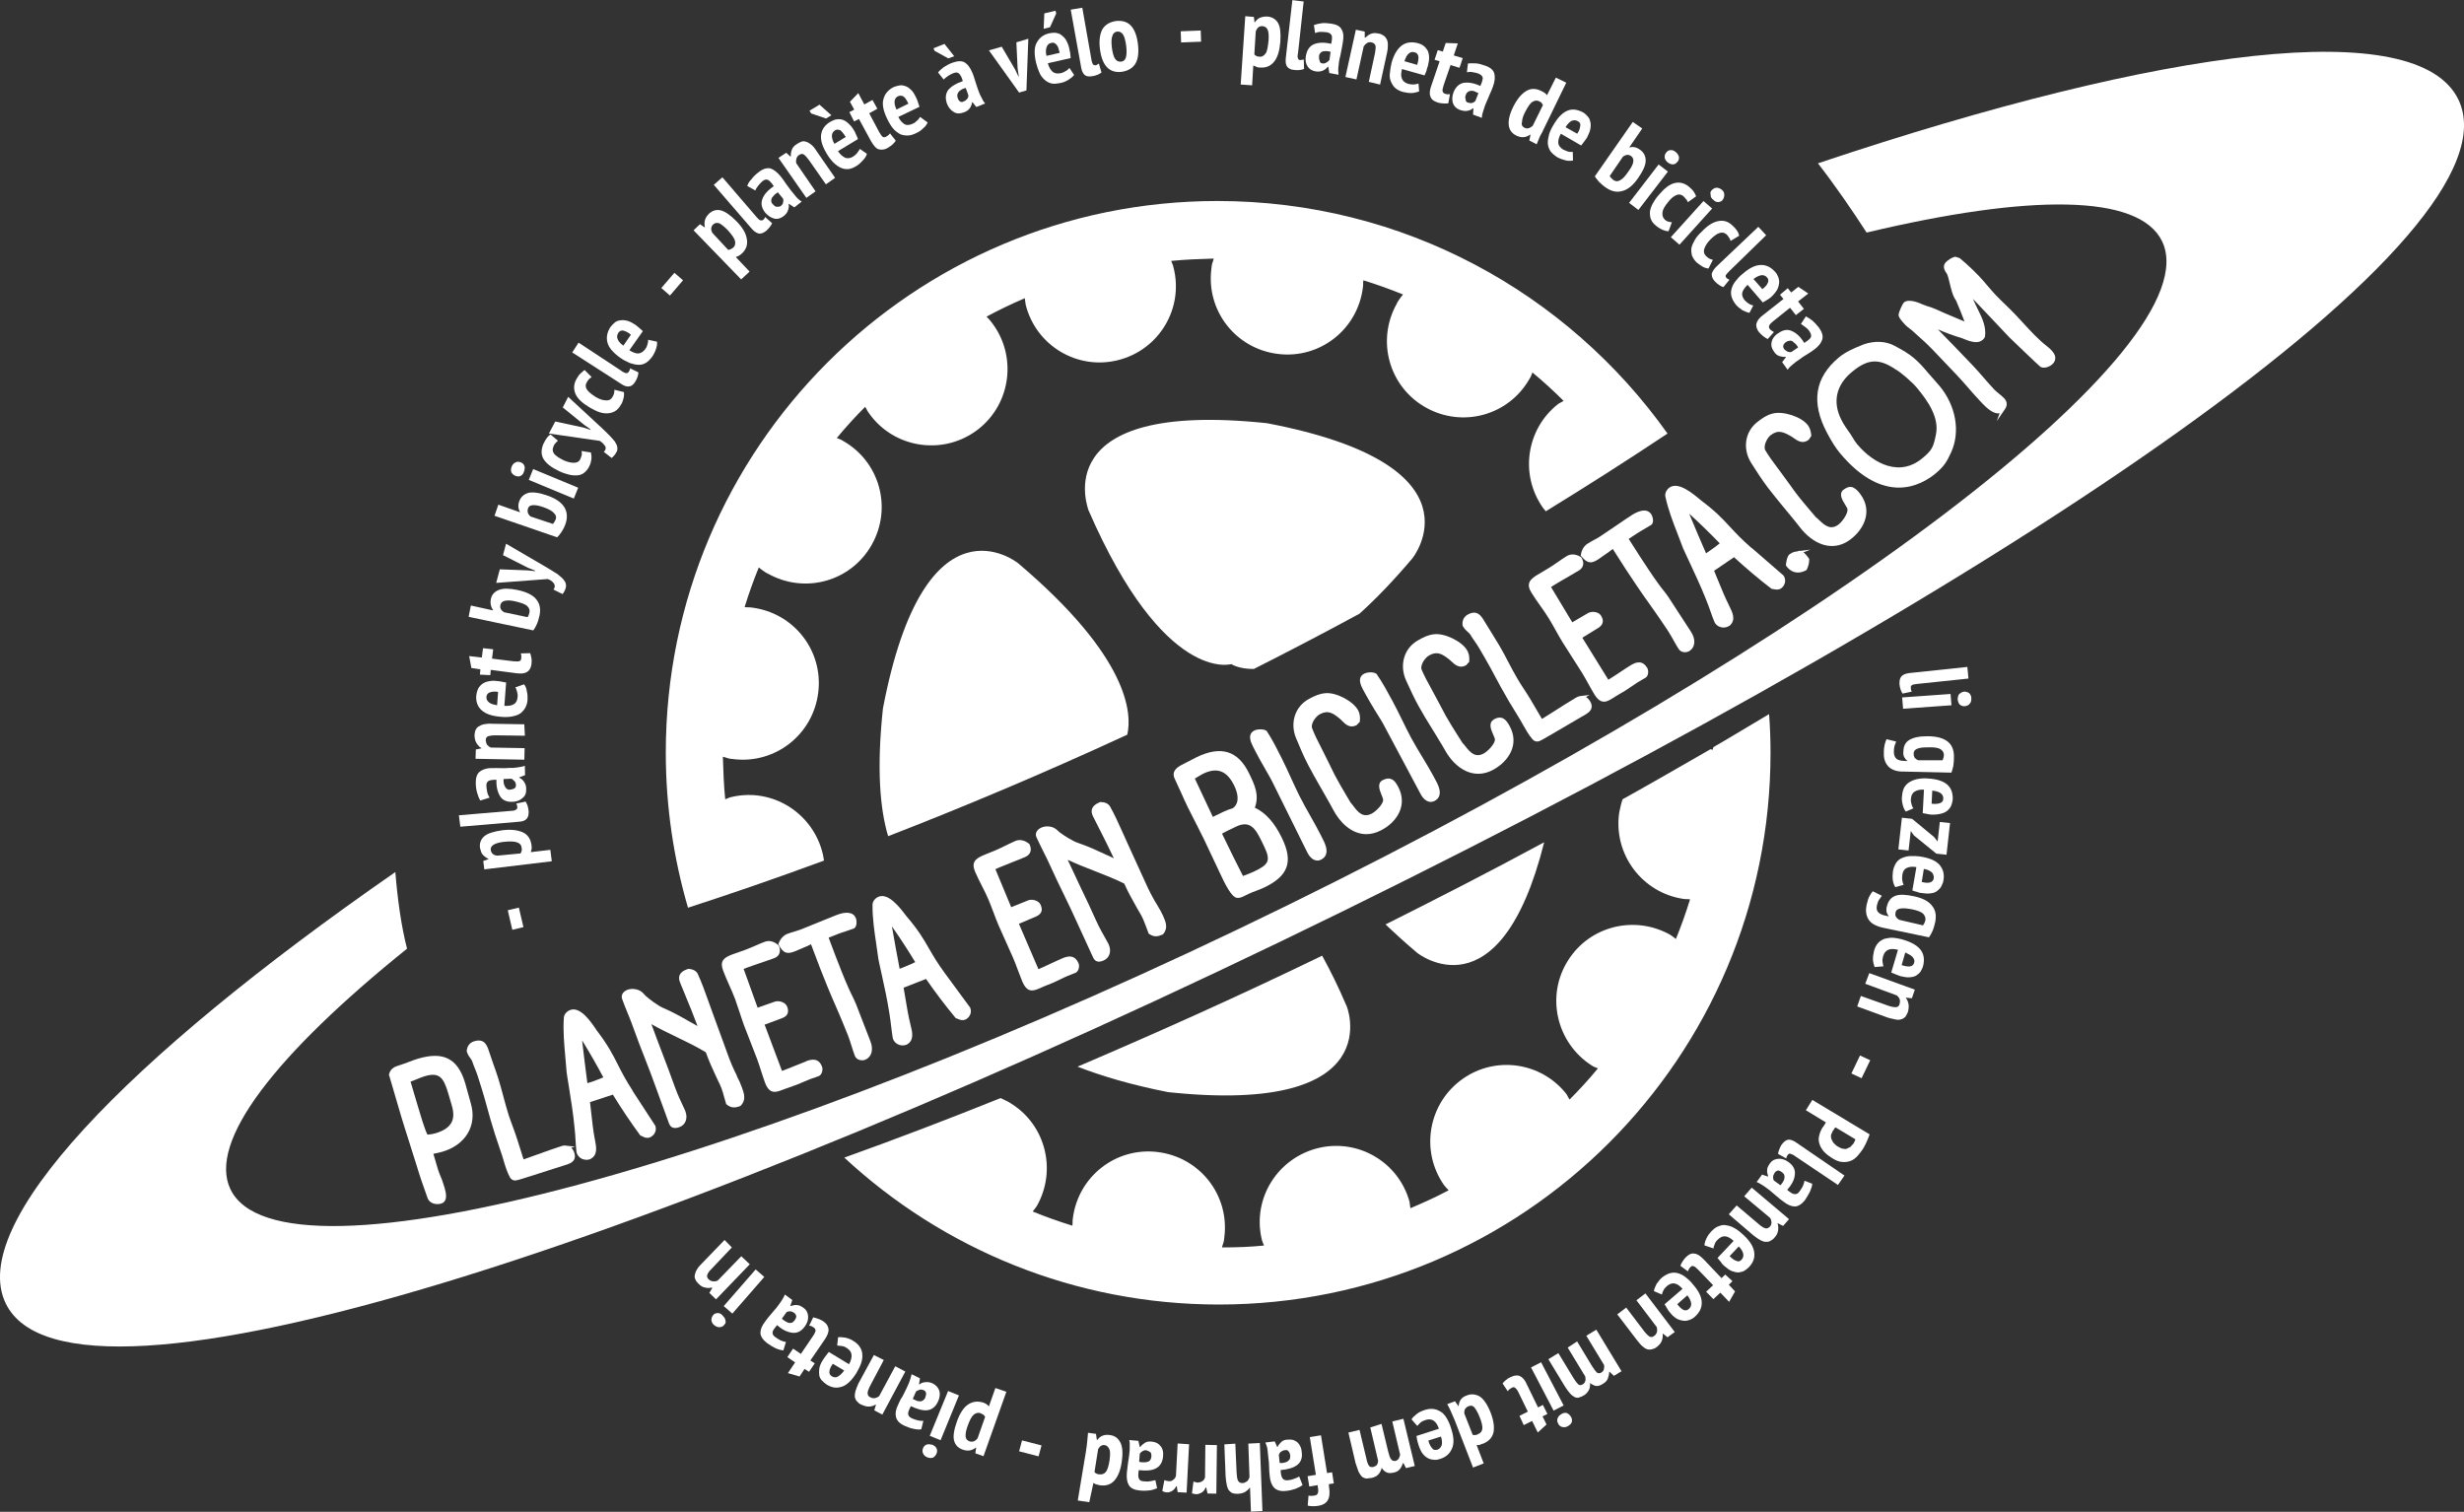 <?xml version="1.0" encoding="UTF-8"?><svg id="Capa_2" xmlns="http://www.w3.org/2000/svg" viewBox="0 0 377.2 231.42"><rect x="0" y="0" width="377.2" height="231.42" fill="#333333" stroke="none"/><g id="Capa_1-2"><path d="m178.83,167.18h0c34.2,3.62,27.33-13.38,27.26-13.3-1.23-2.89-2.46-5.35-3.69-7.59-12.51,6.07-25.09,11.71-37.45,16.99,3.54,1.37,8.03,2.75,13.88,3.9Z" fill="#fff" stroke-width="0"/><path d="m262.2,114.76c-.14,0-.22-.07-.36-.07-4.41,2.53-8.89,5.13-13.45,7.66-.22.65-.36,1.3-.51,2.02h0c-.94,6.36,3.47,12.29,9.83,13.23.36.07.65,0,1.01.07-.65,2.1-1.37,4.12-2.17,6.07-.29-.22-.51-.43-.87-.65-5.42-3.04-12.29-1.37-15.62,3.9-3.47,5.42-1.81,12.65,3.62,16.12.29.22.65.29.94.43-1.37,1.66-2.82,3.25-4.34,4.77-.22-.29-.29-.58-.51-.87-3.83-4.84-10.77-5.86-15.83-2.31-5.28,3.69-6.58,10.99-2.89,16.27.22.29.43.51.72.8-1.88,1.01-3.83,1.88-5.86,2.75-.07-.36-.07-.65-.14-1.01-1.66-6-7.74-9.62-13.81-8.24-6.29,1.45-10.27,7.66-8.82,13.95.07.36.22.65.36,1.01-2.17.22-4.27.29-6.43.29.07-.36.22-.65.29-1.01,0-.22.07-.36.07-.58.8-6.43-3.76-12.22-10.19-13.01-6.43-.8-12.22,3.76-13.01,10.19-.07.36,0,.72-.07,1.08-2.1-.65-4.12-1.37-6.07-2.17.22-.29.43-.51.65-.87,3.04-5.42,1.37-12.29-3.9-15.62-.51-.36-1.08-.58-1.66-.87-8.1,3.25-16.05,6.29-23.93,9.11,15.04,13.95,35.21,22.49,57.34,22.49,46.64,0,84.45-37.81,84.45-84.45,0-1.95-.07-3.98-.22-5.93-2.82,1.66-5.64,3.4-8.53,5.06-.07.14-.07.29-.07.36Z" fill="#fff" stroke-width="0"/><path d="m216.94,145.85h0s12.65,10.19,19.45-16.92c-8.03,4.34-16.2,8.53-24.29,12.58,1.45,1.37,3.04,2.82,4.84,4.34Z" fill="#fff" stroke-width="0"/><path d="m150.55,222.9l-1.24-.43.12-.84-.03-.05c-.33.27-.66.4-.98.45s-.69,0-1.05-.13c-.72-.26-1.13-.71-1.31-1.36s-.03-1.65.41-2.89c.43-1.24,1-2.14,1.68-2.62.68-.48,1.45-.6,2.3-.35.25.06.39.18.58.27.14.12.26.19.35.35l1-2.83,1.68.58-3.5,9.85Zm.26-6.01c-.06-.1-.15-.25-.27-.33s-.23-.14-.42-.23c-.36-.13-.73-.05-1.05.22-.33.27-.65.88-.95,1.76-.24.63-.33,1.18-.3,1.57s.24.62.6.75c.44.15.91,0,1.24-.48l1.15-3.27Z" fill="#fff" stroke-width="0"/><path d="m143.36,222.52c-.11.28-.28.45-.54.61-.23.07-.5.09-.86-.04-.31-.16-.53-.3-.64-.59-.15-.25-.13-.55-.01-.83.11-.28.28-.45.57-.55.23-.07.53-.04.86.04.31.16.53.3.64.59.12.2.09.5-.02.78Zm.63-2.06l-1.66-.67,2.81-6.86,1.66.67-2.81,6.86Z" fill="#fff" stroke-width="0"/><path d="m141.02,218.79c-.32.05-.75.03-1.15-.07-.46-.07-.93-.27-1.4-.47-.78-.36-1.19-.81-1.31-1.36-.13-.55-.02-1.17.33-1.87.18-.39.38-.86.65-1.23.23-.42.41-.81.6-1.2s.36-.78.5-1.14.23-.77.31-1.09l1.28.62-.14.92.08.02c.22-.21.56-.34.91-.34.32-.05.69,0,1.08.18.5.25.85.6,1.03,1.12.15.47.09,1.06-.19,1.65-.36.78-.91,1.25-1.63,1.34s-1.56-.17-2.54-.62c-.25.5-.43.89-.41,1.16.02.27.18.52.56.7.28.11.55.22.88.3s.62.11.89.09l-.32,1.31Zm.42-5.97c-.28-.11-.44-.15-.67-.08-.18.04-.39.17-.54.26l-.5,1.14c.19.09.39.18.58.27.19.09.41.1.54.09.16.04.32-.05.47-.15s.27-.24.31-.4c.11-.28.17-.52.13-.71-.04-.18-.13-.34-.33-.43Z" fill="#fff" stroke-width="0"/><path d="m135.29,208.19l-2.11,3.99c-.25.5-.38.86-.36,1.13.02.27.15.47.42.58.23.14.44.15.71.13.23-.07.47-.15.64-.32l2.46-4.56,1.54.81-3.52,6.59-1.23-.65.25-.85-.03-.05c-.31.19-.59.29-.99.32-.4.03-.76-.1-1.23-.3-.28-.11-.45-.28-.66-.51-.17-.17-.25-.41-.32-.64-.02-.27,0-.56.09-.89s.26-.72.46-1.19l2.37-4.36,1.5.76Z" fill="#fff" stroke-width="0"/><path d="m128.3,204.7c.32-.05.69,0,1.15.07.41.1.85.25,1.22.52.45.28.77.58.98.93s.35.69.36,1.17c.03.4-.04.86-.19,1.3s-.4.94-.71,1.47c-.71,1.13-1.45,1.86-2.21,2.1-.81.28-1.56.18-2.35-.32-.26-.19-.51-.39-.72-.61s-.36-.48-.41-.79-.05-.66,0-1.04.25-.85.54-1.3c.09-.19.26-.37.41-.59s.31-.4.51-.66l3.09,1.88c.3-.53.42-1.02.39-1.42-.03-.4-.25-.75-.7-1.04-.26-.19-.53-.3-.83-.33s-.51-.04-.67-.08l.14-1.27Zm-.98,5.96c.34.21.63.24.94.06s.63-.45.97-.93l-1.74-1.03c-.33.48-.52.87-.52,1.22-.03.3.09.5.35.69Z" fill="#fff" stroke-width="0"/><path d="m123.84,209.98l-.68-.43-.76,1.16-1.78-.52,1.1-1.64-1.19-.81.88-1.3,1.19.81,1.84-2.71c.26-.37.37-.65.41-.81,0-.21-.05-.32-.23-.49l-.34-.21c-.11-.07-.25-.06-.41-.1l.62-1.28c.25.06.49.12.77.23s.55.22.81.41c.48.33.7.69.76,1.14s-.16,1-.56,1.6l-2.22,3.23.68.43-.88,1.3Z" fill="#fff" stroke-width="0"/><path d="m119.92,206.72c-.38-.05-.71-.13-1.18-.33-.39-.18-.84-.47-1.32-.8-.66-.51-1-1.07-1.01-1.55,0-.56.23-1.11.74-1.77.26-.37.58-.77.87-1.09s.56-.69.85-1c.26-.37.51-.66.72-.99s.43-.68.56-1.03l1.14.84-.3.88.03.05c.29-.1.65-.19.95-.16.35,0,.65.16,1.02.42.48.33.68.77.72,1.3s-.13,1.05-.51,1.56c-.53.74-1.17,1.06-1.93.96s-1.53-.46-2.31-1.17c-.37.43-.63.8-.69,1.04-.03.3.04.53.41.79.26.19.48.33.79.5.28.11.55.22.85.25l-.4,1.29Zm1.67-5.75c-.23-.14-.42-.23-.63-.24-.21,0-.4.03-.55.13l-.72.99c.17.17.32.29.51.39.19.09.34.21.5.25s.3.03.48-.01c.18-.04.31-.19.43-.33.19-.26.28-.45.29-.67-.04-.18-.13-.34-.31-.51Z" fill="#fff" stroke-width="0"/><path d="m110.86,202.81c-.19.26-.43.33-.69.35-.27.02-.54-.09-.8-.28-.29-.24-.41-.45-.46-.76-.02-.27.04-.51.23-.77s.43-.33.69-.35c.27-.02.54.09.78.36s.41.45.43.71c.1.29.04.53-.18.74Zm1.25-1.73l-1.32-1.15,4.89-5.61,1.32,1.15-4.89,5.61Z" fill="#fff" stroke-width="0"/><path d="m112.03,190.96l-3.1,3.27c-.4.38-.61.72-.67.96s.01.48.27.67c.17.17.37.26.67.29.21,0,.48-.01.68-.14l3.6-3.71,1.3,1.23-5.17,5.37-1.02-.99.45-.76-.03-.05c-.32.05-.63.11-1.04,0-.38-.05-.72-.26-1.06-.61-.21-.22-.38-.4-.45-.63-.12-.2-.15-.47-.09-.71.06-.25.14-.57.33-.83.16-.31.46-.63.8-.97l3.42-3.54,1.11,1.14Z" fill="#fff" stroke-width="0"/><path d="m78.43,142.33l-.7-2.99,1.7-.41.7,2.99-1.7.41Z" fill="#fff" stroke-width="0"/><path d="m74.14,133.09l-.16-1.3.81-.28-.03-.05c-.39-.18-.68-.43-.88-.65s-.29-.59-.4-1.01c-.09-.71.11-1.32.66-1.79.5-.44,1.44-.73,2.78-.92,1.3-.16,2.35-.03,3.13.33.78.36,1.18,1.03,1.31,1.92.02.27.06.45.02.61-.04.16-.08.33-.12.49l2.99-.35.22,1.75-10.32,1.24Zm5.54-2.46c.07-.11.14-.23.18-.39.04-.16.03-.3-.01-.48-.03-.4-.27-.67-.71-.82-.44-.15-1.08-.18-2.06-.07-.71.09-1.18.23-1.54.45-.31.19-.47.49-.41.81.09.5.41.79,1,.85l3.55-.34Z" fill="#fff" stroke-width="0"/><path d="m78.25,124.12c.35,0,.58-.07.73-.17s.22-.21.21-.34c.02-.08-.04-.18-.02-.27-.06-.1-.04-.18-.13-.34l1.42-.3c.06.1.19.31.29.59s.13.55.18.87c.01.48-.04.86-.28,1.15-.24.29-.63.45-1.24.48l-8.94.76-.22-1.75,8.01-.68Z" fill="#fff" stroke-width="0"/><path d="m73.52,122.53c-.19-.31-.32-.64-.46-1.11s-.21-.92-.23-1.53c-.01-.83.18-1.43.6-1.76s1.05-.57,1.83-.55c.48-.01.96-.02,1.39,0,.43.02.91,0,1.31-.03.43.02.83-.01,1.28-.08s.77-.12,1.1-.25l.04,1.44-.91.34.03.05c.31.16.56.35.75.66s.32.64.3,1.07c.02.61-.13,1.05-.56,1.38-.35.35-.92.56-1.53.58-.88.04-1.54-.25-1.91-.86s-.6-1.45-.55-2.52c-.56,0-1.01.06-1.21.18-.25.15-.37.43-.33.83.02.27.07.58.13.9s.21.57.36.83l-1.41.44Zm5.47-2.34c-.02-.27-.09-.5-.24-.62-.17-.17-.32-.29-.43-.37l-1.23.05c0,.21-.02.43.02.61s.08.37.18.52.19.31.3.38c.11.07.31.16.49.12.32-.05.5-.09.7-.22.15-.09.19-.26.2-.47Z" fill="#fff" stroke-width="0"/><path d="m80.33,112.62l-4.49-.06c-.56,0-.93.08-1.16.15-.2.12-.35.35-.32.61s.09.5.22.7c.17.17.35.35.59.41l5.14.09-.04,1.77-7.47-.14.04-1.42.87-.18-.03-.05c-.31-.16-.54-.44-.73-.74s-.3-.72-.31-1.2c.03-.3.06-.59.15-.79s.23-.42.44-.54.46-.28.83-.36.77-.12,1.28-.08l4.92.08.09,1.76Z" fill="#fff" stroke-width="0"/><path d="m80.22,104.75c.21.22.37.61.43,1.06.11.42.13.9.11,1.33-.04.51-.19.95-.4,1.29s-.51.66-.81.84c-.36.22-.77.33-1.27.42-.5.09-1.06.09-1.65.03-1.32-.11-2.28-.43-2.92-1.02-.61-.54-.88-1.34-.8-2.23.03-.3.11-.62.22-.9.11-.28.3-.53.53-.74s.53-.39.95-.5c.37-.08.87-.18,1.41-.09.21,0,.46.07.67.08.25.06.49.12.79.15l-.27,3.58c.64.03,1.09-.04,1.45-.25s.54-.61.58-1.12c.03-.3-.02-.61-.1-.85-.1-.29-.15-.47-.24-.62l1.33-.46Zm-5.75,1.89c-.05.38.11.63.39.88.29.24.7.34,1.24.43l.15-2.04c-.54-.09-.99-.03-1.28.08s-.48.36-.51.66Z" fill="#fff" stroke-width="0"/><path d="m73.47,103.27l.07-.81-1.38-.21-.34-1.82,1.94.22.18-1.43,1.56.17-.18,1.43,3.24.4c.43.02.73.05.91,0,.18-.04.31-.19.31-.4.04-.16.03-.3.02-.43s-.02-.27-.08-.37l1.44-.04c.07.23.15.47.2.79.05.32.02.61,0,.91-.09.54-.27.93-.68,1.18s-.94.29-1.69.19l-3.86-.51-.07.81-1.58-.08Z" fill="#fff" stroke-width="0"/><path d="m71.74,94.43l.34-1.74,3.37.74.02-.08c-.33-.43-.45-.98-.34-1.6.13-.71.55-1.17,1.22-1.44s1.58-.26,2.86,0c1.36.29,2.33.74,2.9,1.45.53.65.68,1.47.49,2.42-.12.49-.24.98-.42,1.37-.18.39-.34.7-.54.95l-9.9-2.08Zm9.01.04c.17-.17.23-.42.31-.75.05-.38-.05-.66-.37-.96s-.92-.49-1.74-.69c-.74-.18-1.3-.19-1.67-.1-.37.08-.59.29-.67.62-.12.49.1.85.55,1.13l3.59.75Z" fill="#fff" stroke-width="0"/><path d="m80.72,87.31l1.19.12.02-.08-1.11-.44-3.82-1.93.47-1.75,6.03,3.52c.53.3.98.59,1.43.87.42.23.74.53,1.02.77s.44.5.6.75c.1.29.13.55.07.8-.09.19-.1.41-.22.55-.09.19-.16.31-.28.45l-1.39-.69c.07-.11.14-.23.18-.39.04-.16-.02-.27-.03-.4-.06-.1-.15-.25-.33-.43-.14-.12-.4-.31-.73-.39l-7.86.59.55-2.08,4.21.16Z" fill="#fff" stroke-width="0"/><path d="m75.71,78.93l.58-1.68,3.27,1.15.05-.03c-.28-.46-.35-1.04-.11-1.67.24-.63.69-1.04,1.39-1.26.68-.14,1.65-.03,2.89.41,1.32.45,2.2,1.1,2.63,1.82s.48,1.59.18,2.47c-.17.52-.4.94-.62,1.28-.26.37-.46.63-.68.83l-9.59-3.3Zm8.92,1.28c.17-.17.31-.4.43-.68.13-.36.08-.67-.24-.97-.27-.33-.8-.63-1.6-.91-.72-.26-1.26-.35-1.66-.32s-.65.19-.73.51c-.15.44-.04.86.39,1.22l3.41,1.14Z" fill="#fff" stroke-width="0"/><path d="m80.95,73.46l.67-1.66,6.89,2.86-.67,1.66-6.89-2.86Zm-2.06-.63c-.28-.11-.45-.28-.61-.54-.07-.23-.09-.5.04-.86.16-.31.3-.53.59-.64.25-.15.55-.13.83-.01.28.11.45.28.55.57.07.23.04.53-.09.89s-.3.53-.59.64c-.15.09-.45.06-.73-.05Z" fill="#fff" stroke-width="0"/><path d="m90.47,69.29c.05.32.11.63.06,1.01-.05.38-.13.71-.29,1.01-.2.47-.5.79-.77,1.02-.27.24-.66.4-1.06.43-.4.03-.83.01-1.32-.11-.49-.12-1.01-.29-1.51-.54-1.17-.55-1.97-1.18-2.37-1.84s-.38-1.44-.05-2.27c.18-.39.39-.73.54-.95.19-.26.37-.43.57-.55l1.15.97c-.15.09-.27.24-.4.38-.12.14-.24.29-.3.53-.18.39-.13.71.09,1.06.27.33.75.66,1.44,1,.58.27,1.16.41,1.64.4s.84-.23.99-.67c.09-.19.15-.44.19-.6,0-.21,0-.35-.04-.53l1.46.23Z" fill="#fff" stroke-width="0"/><path d="m89.25,65.43l1.13.36.02-.08-.96-.67-3.29-2.67.83-1.62,5.09,4.71c.46.42.84.81,1.19,1.16.35.35.62.67.85.95.19.31.34.56.39.88.02.27.04.53-.15.79-.09.19-.21.34-.33.48-.12.14-.24.29-.4.38l-1.2-.94c.1-.06.17-.17.24-.29s.06-.25.05-.38c-.01-.13-.1-.29-.28-.46-.12-.2-.35-.35-.61-.54l-7.79-1.13.97-1.84,4.24.91Z" fill="#fff" stroke-width="0"/><path d="m95.51,60.03c.05.32.02.61-.08,1.02-.08.33-.21.69-.4.94-.23.42-.53.74-.88.95-.31.19-.72.3-1.12.33-.4.03-.86-.04-1.3-.19s-.94-.4-1.47-.71c-1.1-.66-1.84-1.32-2.17-2.09-.3-.72-.28-1.5.16-2.26.23-.42.43-.68.65-.88s.4-.38.6-.5l1.08,1.09c-.15.09-.31.19-.43.33-.12.14-.24.29-.33.48-.21.34-.21.69,0,1.04s.65.72,1.32,1.15c.56.35,1.08.53,1.6.56s.82-.15,1.05-.57c.14-.23.18-.39.22-.55s.05-.38.04-.51l1.47.36Z" fill="#fff" stroke-width="0"/><path d="m95.17,56.82c.31.16.53.3.67.29.16.04.27-.02.39-.17.02-.08.12-.14.14-.23.02-.08.09-.19.08-.33l1.28.62c.01.13-.05.38-.11.62s-.22.55-.36.78c-.23.42-.56.69-.87.74-.37.08-.78-.02-1.26-.35l-7.53-4.84.97-1.5,6.61,4.35Z" fill="#fff" stroke-width="0"/><path d="m100.57,52.3c.05.32,0,.69-.15,1.13-.15.44-.33.83-.6,1.2-.31.4-.61.72-.97.93s-.72.3-1.15.28-.84-.12-1.28-.27c-.47-.2-.97-.45-1.45-.79-1.11-.79-1.78-1.56-1.98-2.35s-.05-1.57.45-2.36c.19-.26.42-.46.64-.67s.51-.31.83-.36.66-.05,1.07.05.83.33,1.28.62c.14.12.37.26.54.44.17.17.4.31.61.54l-2.06,2.92c.48.33,1,.51,1.35.5.4-.03.75-.25,1.07-.65.19-.26.3-.53.36-.78s.12-.49.08-.67l1.36.29Zm-5.91-1.36c-.21.34-.24.63-.11.97.13.34.4.66.88,1l1.15-1.67c-.43-.37-.82-.55-1.15-.63s-.58.07-.77.33Z" fill="#fff" stroke-width="0"/><path d="m101.24,44.09l2-2.33,1.32,1.15-2,2.33-1.32-1.15Z" fill="#fff" stroke-width="0"/><path d="m106.18,35.25l.97-.93.71.48.05-.03c-.11-.42-.07-.8.02-1.12s.27-.58.57-.9c.52-.52,1.17-.71,1.83-.55s1.47.71,2.41,1.67,1.46,1.83,1.59,2.73c.15.82-.08,1.58-.76,2.2-.17.17-.33.27-.48.36s-.34.13-.44.2l2.1,2.21-1.29,1.2-7.27-7.5Zm5.29,2.99c.13-.01.27-.02.37-.08l.41-.25c.27-.24.37-.65.26-1.06-.11-.42-.5-.95-1.15-1.67-.52-.52-.92-.83-1.23-.99-.36-.13-.67-.08-.95.16-.35.35-.41.81-.11,1.32l2.4,2.58Z" fill="#fff" stroke-width="0"/><path d="m115.82,33.23c.24.27.41.45.57.49s.3.03.4-.03c.05-.03.12-.14.17-.17s.12-.14.16-.31l1.07.95c-.04.16-.16.31-.3.53-.19.26-.37.43-.59.64-.38.3-.76.46-1.06.43s-.72-.26-1.13-.71l-5.84-6.76,1.32-1.15,5.23,6.09Z" fill="#fff" stroke-width="0"/><path d="m114.39,28.46c.13-.36.29-.67.64-1.01.26-.37.61-.72,1.09-1.08.65-.53,1.25-.69,1.79-.6.52.17,1.03.56,1.54,1.16.3.38.56.7.81,1.11.3.38.51.73.78,1.06.27.33.53.65.8.98s.55.57.89.78l-1.13.89-.82-.55-.05.03c.05.32.05.66-.11.97-.08.33-.32.61-.65.88-.48.36-.95.5-1.44.38-.49-.12-.94-.4-1.38-.9-.56-.7-.7-1.39-.44-2.1s.85-1.35,1.74-1.96c-.31-.51-.63-.8-.85-.95-.28-.11-.54-.09-.87.18-.22.21-.45.41-.64.67s-.39.51-.45.76l-1.26-.7Zm5.14,3.08c.17-.17.35-.35.35-.56.06-.25.05-.38,0-.56l-.8-.98c-.2.12-.36.22-.53.39-.12.14-.24.29-.37.43-.07.11-.11.28-.12.49.01.13.05.32.23.49.21.22.38.4.59.41s.43.02.63-.11Z" fill="#fff" stroke-width="0"/><path d="m126.42,28.2l-2.6-3.72c-.33-.43-.56-.7-.79-.84s-.46-.07-.71.09c-.2.12-.35.35-.41.59s-.07.46,0,.69l2.94,4.28-1.41,1-4.27-6.12,1.19-.79.64.59.05-.03c0-.35.03-.64.16-1s.37-.65.83-.92c.25-.15.46-.28.69-.35.23-.07.45-.06.73.05.25.06.5.25.76.45.29.24.55.57.8.98l2.82,4.07-1.41,1Z" fill="#fff" stroke-width="0"/><path d="m132.71,23.54c-.08.33-.29.67-.59.98-.29.32-.64.67-1,.88-.46.28-.85.44-1.24.48-.4.03-.78-.02-1.17-.2-.39-.18-.76-.45-1.11-.79s-.68-.77-1.02-1.33c-.68-1.12-1-2.11-.88-2.95s.58-1.46,1.39-1.96c.25-.15.54-.26.83-.36.32-.05.58-.07.91,0s.63.24.92.49.64.59.94,1.1c.12.2.25.41.32.64.12.2.23.49.33.77l-3.05,1.85c.31.51.71.82,1.1,1.01.36.13.76.1,1.21-.18.25-.15.48-.36.67-.62.14-.23.31-.4.35-.56l1.08.74Zm-4.89-3.58c-.31.19-.47.49-.47.84,0,.35.12.77.39,1.22l1.73-1.05c-.31-.51-.58-.83-.83-1.03-.28-.11-.57-.14-.83.01Zm-.56-2.31l-.81.49-2.28-.78-.25-.41,1.53-.93,1.82,1.62Z" fill="#fff" stroke-width="0"/><path d="m130.03,17.16l.74-.38-.66-1.2,1.28-1.33.92,1.74,1.25-.69.75,1.35-1.25.69,1.51,2.84c.22.36.37.61.51.73s.36.13.51.04l.36-.22c.1-.06.17-.17.29-.32l.89,1.13c-.14.23-.31.4-.54.61s-.48.36-.73.51c-.46.28-.94.29-1.35.19s-.77-.58-1.17-1.24l-1.85-3.4-.74.38-.73-1.44Z" fill="#fff" stroke-width="0"/><path d="m142,18.75c-.11.28-.32.61-.7.91-.29.32-.7.56-1.14.76-.49.23-.91.34-1.34.32-.43-.02-.81-.07-1.15-.28s-.71-.48-1-.85c-.3-.38-.58-.83-.86-1.43-.58-1.18-.8-2.23-.57-3,.2-.82.74-1.42,1.53-1.84.29-.1.57-.21.89-.26.32-.05.61-.02.89.09.33.08.58.27.9.57.29.24.53.65.79,1.19.12.2.2.44.27.67.07.23.18.52.25.75l-3.24,1.55c.26.54.61.89.94,1.1s.79.15,1.23-.05c.29-.1.51-.31.73-.51s.31-.4.44-.54l1.14.84Zm-4.47-4.04c-.34.13-.53.39-.58.77s.07.8.29,1.29l1.82-.9c-.23-.49-.47-.9-.73-1.09-.31-.16-.52-.17-.81-.07Z" fill="#fff" stroke-width="0"/><path d="m143.61,11.08c.19-.26.52-.52.89-.82.41-.25.81-.49,1.33-.67.81-.28,1.42-.3,1.87-.02.45.28.84.81,1.14,1.54.2.44.31.86.46,1.33.11.42.31.86.42,1.27.17.39.28.81.5,1.16.17.39.35.69.59.97l-1.35.54-.6-.75-.05.03c-.03.3-.16.65-.35.91s-.52.52-.94.64c-.57.21-1.05.22-1.5-.06-.42-.23-.83-.68-1.04-1.25-.31-.86-.23-1.53.17-2.12.49-.57,1.2-1.01,2.24-1.36-.13-.55-.34-.91-.55-1.13-.21-.22-.5-.25-.89-.09-.29.1-.54.26-.79.41s-.48.36-.7.56l-.86-1.08Zm3.94,4.43c.23-.07.41-.25.53-.39s.18-.39.17-.52l-.41-1.14c-.23.07-.42.11-.62.24-.15.09-.36.22-.43.33-.12.14-.19.26-.23.42-.04.16,0,.35.04.53.1.29.23.49.42.58.11.07.33.08.53-.04Zm-1.47-6.91l-.91.34-2.1-1.16-.17-.39,1.68-.67,1.49,1.88Z" fill="#fff" stroke-width="0"/><path d="m155.39,10.63l.52,1.08.05-.03-.18-1.21-.19-3.99,1.83-.55-.29,7.91-1.12.33-4.62-6.46,1.96-.56,2.05,3.49Z" fill="#fff" stroke-width="0"/><path d="m164.41,11.49c-.19.26-.47.49-.87.74-.36.22-.79.41-1.24.48-.5.09-.95.16-1.36.06s-.75-.31-1.03-.56c-.32-.29-.59-.62-.78-1.06-.2-.44-.37-.96-.53-1.56-.29-1.29-.3-2.33.1-3.05.39-.73.99-1.23,1.91-1.44.32-.05.63-.11.93-.08.3.03.62.11.88.3s.54.44.73.74c.22.36.41.79.54,1.35.04.18.06.45.14.68.02.27.04.53.07.8l-3.49.79c.16.6.4,1.01.72,1.3.29.24.7.34,1.25.22.32-.05.57-.21.83-.36s.38-.3.5-.44l.73,1.09Zm-3.47-4.93c-.37.08-.59.29-.72.65s-.15.79-.02,1.34l2.02-.46c-.13-.55-.24-.97-.44-1.19-.27-.33-.54-.44-.83-.33Zm-1.06-4.51l1.7-.41.11.42-.95,2.11-.97.24.1-2.36Z" fill="#fff" stroke-width="0"/><path d="m167.07,9.11c.05.32.16.6.22.7.09.15.26.19.39.18.08.02.18-.04.23-.07l.31-.19.4,1.36c-.07.11-.31.19-.56.34-.29.1-.57.21-.84.23-.5.09-.88.04-1.13-.15s-.5-.6-.58-1.18l-1.6-8.85,1.77-.3,1.4,7.93Z" fill="#fff" stroke-width="0"/><path d="m168.38,7.48c-.16-1.3,0-2.3.39-3.02.43-.68,1.09-1.08,2.04-1.24.98-.11,1.75.12,2.3.69.55.57.93,1.53,1.09,2.82s.03,2.35-.39,3.02-1.09,1.08-2.04,1.24c-1.93.26-3.07-.93-3.39-3.52Zm1.83-.2c.09.71.24,1.32.46,1.67s.52.52.92.49.62-.24.75-.6c.13-.36.16-1,.06-1.85-.12-.77-.24-1.32-.46-1.67s-.52-.52-.92-.49c-.32.05-.62.24-.72.65-.16.31-.19.95-.09,1.8Z" fill="#fff" stroke-width="0"/><path d="m180.75,4.79l3.06-.12.06,1.71-3.06.12-.06-1.71Z" fill="#fff" stroke-width="0"/><path d="m190.63,2.48l1.32.11.1.85.05-.03c.26-.37.54-.61.82-.71s.65-.19,1.08-.17c.73.05,1.29.4,1.63.96.37.61.45,1.54.37,2.91-.11,1.32-.4,2.33-.91,2.99s-1.2,1.01-2.14.95c-.21,0-.43-.02-.62-.11s-.31-.16-.47-.2l-.18,3.03-1.75-.12.7-10.45Zm1.39,5.84c.06.1.17.17.29.24s.28.11.49.12c.38.05.68-.14.95-.5.26-.37.34-1.04.45-2.01.05-.73,0-1.26-.13-1.59s-.39-.53-.77-.58c-.51-.04-.84.23-1.06.78l-.22,3.54Z" fill="#fff" stroke-width="0"/><path d="m198.68,8.19c-.05.38-.06.59.03.75.04.18.15.25.29.24.08.02.16.04.27-.02.08.02.18-.04.32-.05l.04,1.44c-.1.06-.34.13-.6.16-.32.05-.61.02-.91,0-.51-.04-.82-.2-1.05-.47s-.3-.72-.24-1.32l1.01-8.9,1.73.21-.87,7.98Z" fill="#fff" stroke-width="0"/><path d="m201.14,3.84c.34-.13.7-.22,1.15-.28.45-.06.96-.02,1.5.06.84.12,1.37.42,1.6.91.28.46.33,1.12.18,1.91-.07.46-.14.92-.24,1.33-.07.46-.17.87-.27,1.28s-.12.84-.17,1.22-.02.78.02,1.17l-1.41-.26-.16-.95-.08-.02c-.19.26-.47.49-.75.6-.34.13-.65.19-1.11.12-.54-.09-.99-.37-1.24-.78-.28-.46-.37-.96-.24-1.66.17-.87.58-1.46,1.25-1.73.67-.27,1.55-.31,2.61-.05.14-.57.16-1,.09-1.24-.1-.29-.33-.43-.74-.53-.3-.03-.59-.06-.94-.06s-.58.07-.87.18l-.18-1.21Zm1.25,5.86c.25.06.48-.01.68-.14s.36-.22.45-.41l.17-1.22c-.25-.06-.41-.1-.62-.11s-.4.03-.53.04c-.18.04-.29.1-.41.25s-.19.26-.2.47c-.03.3,0,.56.09.71.02.27.17.39.38.4Z" fill="#fff" stroke-width="0"/><path d="m209.54,12.54l.95-4.41c.09-.54.14-.92.07-1.15s-.25-.41-.57-.49c-.25-.06-.51-.04-.71.09s-.38.3-.52.52l-1.11,5.06-1.69-.37,1.6-7.24,1.36.29v.91s.08.02.08.02c.22-.21.5-.44.83-.58s.73-.17,1.23-.05c.3.03.52.17.75.31.23.14.35.35.47.55s.18.52.18.87-.02.78-.14,1.27l-1.05,4.81-1.72-.42Z" fill="#fff" stroke-width="0"/><path d="m217.25,13.99c-.34.13-.7.22-1.1.25-.48.01-.86-.04-1.35-.16-.49-.12-.91-.35-1.2-.6-.32-.29-.5-.6-.67-.99s-.23-.84-.16-1.3c.04-.51.13-1.05.27-1.62.35-1.26.92-2.16,1.6-2.64s1.48-.55,2.38-.33c.33.08.6.19.86.38.26.19.46.42.62.67s.24.62.27,1.02-.04.86-.18,1.43c-.09.19-.15.44-.21.69s-.2.47-.31.75l-3.45-.97c-.14.57-.18,1.08-.01,1.47s.45.63.97.8c.33.08.62.11.89.09s.5-.09.68-.14l.1,1.19Zm-.7-5.98c-.36-.13-.64-.03-.92.21s-.46.63-.63,1.15l1.94.56c.17-.52.24-.98.19-1.3-.08-.37-.29-.59-.59-.62Z" fill="#fff" stroke-width="0"/><path d="m220.1,7.67l.77.23.45-1.32,1.85.06-.62,1.84,1.37.42-.49,1.48-1.37-.42-1.06,3.08c-.1.41-.21.69-.17.87s.13.34.33.43l.41.1c.13-.01.27-.02.4-.03l-.26,1.41c-.27.02-.53.04-.83.01-.3-.03-.59-.06-.87-.17-.52-.17-.89-.43-1.04-.9-.17-.39-.11-.98.16-1.7l1.25-3.68-.77-.23.49-1.48Z" fill="#fff" stroke-width="0"/><path d="m224.75,9.72c.32-.05.75-.03,1.17-.02s.95.19,1.47.36c.8.28,1.26.7,1.38,1.25s.07,1.14-.22,1.94c-.15.44-.33.83-.54,1.3-.18.39-.33.83-.52,1.22-.18.39-.28.8-.41,1.16s-.23.77-.23,1.11l-1.35-.5.06-.94-.08-.02c-.22.21-.56.34-.88.39s-.69,0-1.13-.15c-.55-.22-.9-.57-1.05-1.04s-.14-1.03.1-1.67c.33-.83.88-1.3,1.57-1.44.71-.09,1.55.03,2.52.49.25-.5.35-.91.38-1.21-.02-.27-.23-.49-.62-.67-.28-.11-.6-.19-.9-.22-.33-.08-.59-.06-.91,0l.16-1.35Zm-.07,5.96c.28.11.49.12.67.08s.39-.17.51-.31l.46-1.19c-.19-.09-.39-.18-.58-.27s-.41-.1-.54-.09c-.18.04-.32.05-.47.15s-.22.21-.31.4c-.11.28-.17.52-.05.73-.03.3.15.47.31.51Z" fill="#fff" stroke-width="0"/><path d="m236.36,19.67c-.18.39-.36.78-.58,1.12-.18.39-.33.83-.54,1.3l-1.12-.58.17-.87-.08-.02c-.63.45-1.29.51-2.07.14-.7-.34-1.09-.87-1.17-1.59-.09-.71.1-1.67.7-2.86s1.26-1.95,1.97-2.38,1.49-.42,2.3,0c.19.09.39.18.53.3.11.07.26.19.35.35l1.36-2.7,1.59.78-3.41,7.01Zm-3-.13c.23.14.44.15.67.08s.39-.17.61-.37l1.56-3.17-.19-.31c-.06-.1-.26-.19-.37-.26-.39-.18-.71-.13-1.06.09s-.71.78-1.13,1.59c-.32.61-.44,1.11-.46,1.53-.13.36.05.66.36.83Z" fill="#fff" stroke-width="0"/><path d="m240.79,24.57c-.32.05-.71.09-1.12-.02s-.85-.25-1.27-.48c-.45-.28-.77-.58-1.04-.9-.22-.36-.35-.69-.41-1.14-.03-.4.04-.86.16-1.35.12-.49.37-.99.68-1.52.68-1.18,1.37-1.88,2.14-2.21s1.56-.18,2.37.23c.31.16.51.39.72.61s.36.48.41.79c.1.29.11.63.04,1.09-.05.38-.25.85-.5,1.35-.09.19-.26.37-.41.59s-.31.4-.51.66l-3.11-1.8c-.3.53-.42,1.02-.39,1.42s.3.72.75,1.01c.31.16.55.22.83.33.3.03.51.04.64.03l.03,1.31Zm.74-6.02c-.34-.21-.65-.16-.99-.03-.31.19-.6.5-.88.95l1.79,1c.33-.48.43-.89.46-1.19.08-.33-.07-.58-.38-.74Z" fill="#fff" stroke-width="0"/><path d="m249.96,18.67l1.44,1-1.96,2.86.03.05c.52-.18,1.09-.04,1.6.35.59.41.85.95.86,1.64s-.38,1.55-1.12,2.63c-.81,1.19-1.62,1.82-2.45,2.04-.84.23-1.62.08-2.44-.47-.45-.28-.8-.63-1.12-.92-.27-.33-.5-.6-.66-.85l5.81-8.33Zm-3.55,8.28c.12.2.3.38.59.62.34.21.63.24.99.03.39-.17.8-.63,1.28-1.33.46-.63.71-1.13.76-1.5s-.05-.66-.31-.86c-.4-.31-.85-.25-1.28.08l-2.03,2.97Z" fill="#fff" stroke-width="0"/><path d="m253.91,25.18l1.42,1.09-4.52,5.87-1.42-1.09,4.52-5.87Zm1.14-1.8c.19-.26.4-.38.66-.4s.51.04.8.28c.26.19.41.45.51.73.02.27,0,.56-.23.77-.19.26-.4.38-.66.4s-.54-.09-.8-.28-.41-.45-.48-.68c-.05-.32,0-.56.2-.82Z" fill="#fff" stroke-width="0"/><path d="m255.44,35.4c-.35,0-.62-.11-.98-.24-.31-.16-.61-.32-.9-.57-.4-.31-.67-.64-.83-1.03-.13-.34-.17-.73-.15-1.16.05-.38.2-.82.43-1.24s.52-.87.93-1.33c.85-1,1.61-1.6,2.39-1.8s1.52-.02,2.21.54c.32.29.61.54.76.79s.28.46.35.69l-1.26.9c-.09-.15-.13-.34-.28-.46-.09-.15-.24-.27-.41-.45-.32-.29-.7-.34-1.08-.18-.39.17-.87.52-1.32,1.15-.44.54-.72.99-.79,1.45s.01.83.36,1.17c.17.17.37.26.53.3.16.04.33.08.54.09l-.5,1.35Z" fill="#fff" stroke-width="0"/><path d="m260.78,30.77l1.32,1.15-5,5.54-1.32-1.15,5-5.54Zm1.28-1.68c.22-.21.43-.33.69-.35s.54.09.8.28c.29.24.41.45.41.79s-.09.54-.23.77c-.19.26-.43.33-.69.35s-.54-.09-.78-.36c-.29-.24-.41-.45-.38-.74-.1-.29-.04-.53.18-.74Z" fill="#fff" stroke-width="0"/><path d="m261.54,41.1c-.3-.03-.62-.11-.96-.32s-.59-.41-.85-.6c-.35-.35-.56-.7-.73-1.09-.08-.37-.12-.77-.07-1.14.1-.41.28-.8.52-1.22.23-.42.6-.85,1.05-1.26.88-.95,1.75-1.48,2.57-1.63s1.5.06,2.17.7c.32.29.55.57.71.82s.23.49.3.72l-1.32.8c-.04-.18-.13-.34-.23-.49s-.19-.31-.36-.48c-.32-.29-.65-.37-1.06-.26-.42.11-.9.47-1.47,1.03-.47.49-.75.94-.9,1.38s-.04.86.28,1.15c.17.17.32.29.51.39.19.09.36.13.52.17l-.67,1.31Z" fill="#fff" stroke-width="0"/><path d="m264.68,41.56c-.27.24-.42.46-.49.57-.04.16-.03.3.08.37.03.05.14.12.17.17.08.02.19.09.31.16l-.92,1.12c-.16-.04-.36-.13-.58-.27s-.48-.33-.69-.56c-.35-.35-.51-.73-.52-1.08s.26-.72.63-1.15l6.5-6.17,1.2,1.29-5.69,5.54Z" fill="#fff" stroke-width="0"/><path d="m267.81,47.88c-.3-.03-.69-.21-1.07-.39-.37-.26-.74-.53-1-.85-.3-.38-.54-.78-.66-1.2-.11-.42-.12-.77-.02-1.17s.28-.8.6-1.2c.31-.4.68-.83,1.16-1.19,1-.88,1.92-1.31,2.75-1.32s1.52.33,2.17,1.05c.21.22.36.48.49.81.1.29.16.6.13.9s-.11.62-.29,1.01c-.21.34-.48.71-.92,1.12-.17.17-.38.3-.58.42l-.71.43-2.33-2.7c-.45.41-.73.86-.81,1.19-.1.41.07.8.36,1.17.21.22.46.42.69.56s.47.2.63.24l-.58,1.12Zm2.71-5.4c-.24-.27-.51-.39-.91-.35-.37.08-.75.25-1.18.58l1.36,1.55c.43-.33.72-.65.85-1,.11-.28.09-.54-.12-.77Z" fill="#fff" stroke-width="0"/><path d="m273.68,44.12l.53.65,1.08-.86,1.53,1.02-1.56,1.22.89,1.13-1.23.96-.89-1.13-2.53,2.02c-.33.27-.55.47-.64.67-.09.19-.08.33.04.53.06.1.21.22.32.29s.23.14.34.21l-.95,1.07c-.19-.09-.42-.23-.68-.43s-.46-.42-.67-.64c-.33-.43-.47-.9-.37-1.31s.43-.89,1.07-1.34l3.06-2.41-.53-.65,1.2-1.01Z" fill="#fff" stroke-width="0"/><path d="m276.44,48.43c.31.16.65.37,1.01.64.32.29.7.69,1.03,1.12.48.68.64,1.28.47,1.81-.17.52-.56,1.03-1.24,1.52-.38.3-.78.54-1.14.76-.41.25-.76.46-1.09.73-.36.22-.68.48-1.01.75s-.6.5-.81.84l-.84-1.16.58-.77-.03-.05c-.32.05-.64-.03-.97-.11-.36-.13-.61-.32-.86-.73-.36-.48-.45-.98-.33-1.47.12-.49.45-.97,1.02-1.31.73-.51,1.42-.65,2.11-.31.67.29,1.3.88,1.86,1.8.51-.31.83-.58.98-.8.14-.23.09-.54-.13-.9-.15-.25-.36-.48-.62-.67-.26-.19-.51-.39-.74-.53l.76-1.16Zm-3.34,4.95c.12.2.35.35.54.44.19.09.41.1.59.06l1.04-.7c-.12-.2-.22-.36-.39-.53-.14-.12-.29-.24-.43-.37-.14-.12-.31-.16-.49-.12-.13.01-.32.05-.52.18-.25.15-.4.38-.44.54s-.03.3.09.5Z" fill="#fff" stroke-width="0"/><path d="m293.43,104.7c-.32.05-.58.07-.73.17s-.22.21-.18.39c-.02.08.04.18.02.27s.04.18.13.34l-1.42.3c-.06-.1-.19-.31-.29-.59s-.16-.6-.18-.87c-.01-.48.04-.86.28-1.15s.63-.45,1.21-.53l8.9-.94.17,1.78-7.92.83Z" fill="#fff" stroke-width="0"/><path d="m300.68,105.87c.27-.02.54.09.77.23.17.17.33.43.33.77,0,.35-.03.64-.25.85-.14.23-.43.33-.74.38-.32.05-.54-.09-.77-.23-.17-.17-.28-.46-.33-.77,0-.35.06-.59.2-.82.27-.24.48-.36.79-.41Zm-2.08.36l.14,1.73-7.41.53-.14-1.73,7.41-.53Z" fill="#fff" stroke-width="0"/><path d="m291.53,118.11c-1.09.04-1.89-.25-2.38-.71-.52-.52-.79-1.19-.76-2.05-.02-.61.05-1.07.13-1.4s.19-.6.28-.8l1.47.36c-.09.19-.15.44-.26.72-.06.25-.09.54-.09.89.01.48.15.82.43,1.06.26.19.67.29,1.23.3l.43.02-.03-.05c-.23-.14-.35-.35-.47-.55s-.18-.52-.13-.9c.02-.78.29-1.36.9-1.73s1.53-.58,2.79-.57c1.39,0,2.4.28,3.06.79s.99,1.28.99,2.32c0,.56-.03.99-.1,1.45-.1.41-.18.74-.29,1.01l-7.2-.16Zm1.41-2.73c.02.27.06.45.19.65.14.12.32.29.56.35h3.69c.07-.12.06-.25.13-.37s.03-.3.07-.46c0-.35-.19-.65-.52-.87-.34-.21-.96-.32-1.84-.28-1.55-.03-2.28.27-2.27.96Z" fill="#fff" stroke-width="0"/><path d="m291.76,124.24c-.21-.22-.37-.61-.48-1.03s-.18-.87-.11-1.33c.04-.51.14-.92.32-1.31.21-.34.46-.63.81-.84s.74-.38,1.24-.48c.5-.09,1.03-.14,1.62-.08,1.37.08,2.33.4,2.94.94.61.54.88,1.34.83,2.28-.03.3-.11.62-.22.9s-.3.53-.53.74-.53.39-.95.5-.87.18-1.43.17c-.21,0-.43-.02-.67-.08s-.54-.09-.79-.15l.19-3.6c-.64-.03-1.06.09-1.42.3s-.54.61-.58,1.12c-.03.3.02.61.1.85.1.29.15.47.29.59l-1.16.5Zm5.72-1.94c.05-.38-.14-.68-.39-.88-.26-.19-.7-.34-1.29-.4l-.1,2.01c.59.06.99.03,1.33-.11.29-.1.43-.33.46-.63Z" fill="#fff" stroke-width="0"/><path d="m292.71,125.34l3.35,2.77.56.7.34-2.99,1.56.17-.54,4.85-1.56-.17-3.43-2.79-.48-.68-.34,2.99-1.56-.17.54-4.85,1.56.17Z" fill="#fff" stroke-width="0"/><path d="m290.14,135.8c-.19-.31-.32-.64-.38-1.09s-.04-.88.02-1.34c.09-.54.27-.93.48-1.27s.54-.61.93-.77.81-.28,1.29-.29,1.04,0,1.67.1c1.33.24,2.27.64,2.8,1.29s.73,1.44.56,2.31c-.03.3-.14.57-.3.88-.11.28-.33.48-.61.72s-.56.34-1.01.4c-.37.08-.88.04-1.42-.04-.21,0-.46-.07-.65-.16-.25-.06-.49-.12-.77-.23l.62-3.58c-.62-.11-1.07-.05-1.46.12s-.6.5-.69,1.04c-.03.3-.06.59,0,.91.02.27.15.47.19.65l-1.25.34Zm5.88-1.33c.05-.38-.05-.66-.29-.94-.29-.24-.68-.43-1.22-.52l-.32,2c.57.14,1,.16,1.29.06s.51-.31.54-.61Z" fill="#fff" stroke-width="0"/><path d="m288.19,142c-1.06-.26-1.79-.66-2.16-1.27s-.46-1.33-.29-2.19c.14-.57.26-1.06.47-1.4.16-.31.35-.56.48-.71l1.39.69c-.14.23-.26.37-.41.59s-.25.5-.33.83c-.12.49-.04.86.17,1.08.24.27.63.46,1.17.55l.41.1.02-.08c-.17-.17-.25-.41-.32-.64-.02-.27-.04-.53.09-.89.18-.74.62-1.28,1.24-1.52.67-.27,1.61-.21,2.89.06,1.36.29,2.28.78,2.8,1.51.53.65.63,1.5.44,2.45-.12.49-.24.98-.42,1.37-.18.39-.34.7-.54.95l-7.09-1.48Zm2-2.33c-.06.25-.07.46.05.66s.27.33.49.47l3.65.85.21-.34c.07-.11.11-.28.15-.44.08-.33-.05-.66-.32-.99-.32-.29-.87-.52-1.74-.69-1.57-.3-2.39-.15-2.5.47Z" fill="#fff" stroke-width="0"/><path d="m286.97,148.03c-.1-.29-.22-.7-.25-1.1-.01-.48.04-.86.16-1.35s.35-.91.6-1.2c.29-.32.6-.5.99-.67.42-.11.87-.18,1.3-.16.51.04,1.05.13,1.66.32,1.29.4,2.16.92,2.64,1.6.48.68.55,1.48.33,2.38-.08.33-.22.55-.38.86-.19.26-.42.46-.67.62s-.62.24-1.02.27-.86-.04-1.43-.18c-.19-.09-.44-.15-.63-.24-.19-.09-.47-.2-.75-.31l1.03-3.48c-.57-.14-1.08-.18-1.47-.01s-.63.45-.8.97c-.08.33-.14.57-.09.89.02.27.09.5.14.68l-1.33.11Zm6.04-.6c.13-.36.03-.64-.21-.92s-.63-.46-1.13-.71l-.56,1.94c.52.17.98.24,1.3.19.32-.05.49-.23.6-.5Z" fill="#fff" stroke-width="0"/><path d="m284.85,152.45l4.27,1.52c.52.17.9.22,1.17.2s.44-.2.52-.52c.06-.25.07-.46,0-.69s-.25-.41-.42-.58l-4.85-1.79.62-1.63,6.97,2.53-.45,1.32-.89-.09-.05.03c.24.27.34.56.42.93.08.37.03.75-.09,1.24-.11.28-.25.5-.39.73-.17.17-.38.3-.61.37-.23.07-.55.13-.88.04s-.79-.15-1.23-.3l-4.65-1.7.56-1.6Z" fill="#fff" stroke-width="0"/><path d="m286.3,162.3l-1.32,2.75-1.56-.73,1.32-2.75,1.56.73Z" fill="#fff" stroke-width="0"/><path d="m286.21,173.64c-.13.36-.26.72-.44,1.11s-.36.78-.58,1.12c-.26.37-.53.74-.82,1.06s-.62.59-1.01.75-.84.23-1.35.19-1.06-.26-1.66-.67c-.56-.35-.99-.72-1.29-1.1s-.49-.81-.58-1.18c-.11-.42-.07-.8.04-1.21s.28-.8.5-1.14c.05-.03.07-.11.12-.14.02-.08.12-.14.14-.23.07-.11.12-.14.14-.23s.12-.14.12-.14l-3.09-1.88.99-1.58,8.77,5.27Zm-5.24-1.07c-.05.03-.12.14-.19.26-.12.14-.14.23-.19.26-.09.19-.18.39-.27.58-.04.16-.05.38.02.61s.17.39.32.64c.17.17.41.45.72.61s.53.3.75.31c.25.06.46.07.61-.02s.34-.13.54-.26c.12-.14.24-.29.42-.46.19-.26.25-.5.34-.7l-3.06-1.83Z" fill="#fff" stroke-width="0"/><path d="m274.77,176.95c-.26-.19-.53-.3-.7-.34-.16-.04-.27.02-.39.17-.02.08-.12.14-.14.23-.02.08-.09.19-.08.33l-1.26-.7c-.01-.13.05-.38.16-.65s.22-.55.41-.81c.31-.4.59-.64.96-.72.32-.05.76.1,1.24.43l7.39,5.06-1,1.44-6.59-4.43Z" fill="#fff" stroke-width="0"/><path d="m277.42,181.2c0,.35-.13.71-.33,1.18-.18.39-.47.84-.75,1.29-.51.66-1.07,1-1.55,1.01-.56,0-1.11-.23-1.77-.74-.37-.26-.77-.58-1.09-.87s-.69-.56-1-.85c-.37-.26-.66-.51-.99-.72-.34-.21-.68-.43-1.03-.56l.84-1.14.88.3.05-.03c-.1-.29-.19-.65-.16-.95,0-.35.16-.65.42-1.02.33-.48.77-.68,1.3-.72.53-.04,1.05.13,1.56.51.74.53,1.06,1.17.96,1.93-.05.73-.46,1.53-1.17,2.31.43.37.8.63,1.1.66s.53-.04.79-.41c.19-.26.33-.48.5-.79.11-.28.22-.55.25-.85l1.19.46Zm-5.75-1.67c-.14.23-.23.42-.24.63,0,.21.03.4.13.55l.99.72c.17-.17.29-.32.39-.51s.21-.34.22-.55c.04-.16.03-.3-.01-.48s-.19-.31-.33-.43c-.26-.19-.45-.28-.67-.29-.2.12-.39.17-.48.36Z" fill="#fff" stroke-width="0"/><path d="m265.85,184.52l3.45,2.92c.43.37.74.53.98.59s.45-.06.67-.27c.17-.17.23-.42.24-.63-.02-.27-.06-.45-.22-.7l-3.96-3.31,1.15-1.32,5.71,4.82-.9,1.04-.81-.41-.05.03c.13.34.14.68.09,1.06s-.23.77-.53,1.08c-.19.26-.4.38-.6.5s-.44.2-.73.17c-.27.02-.54-.09-.85-.25s-.68-.43-1.08-.74l-3.76-3.22,1.2-1.35Z" fill="#fff" stroke-width="0"/><path d="m260.93,190.64c0-.35.13-.71.31-1.09.18-.39.45-.76.79-1.11.35-.35.72-.65,1.14-.76.39-.17.79-.2,1.19-.1.38.05.82.2,1.27.48.42.23.85.6,1.31,1.02.98.93,1.51,1.8,1.61,2.65s-.17,1.56-.81,2.23c-.22.21-.45.41-.7.56s-.57.21-.89.26c-.35,0-.67-.08-1.03-.21s-.76-.45-1.19-.81c-.17-.17-.32-.29-.47-.55-.17-.17-.33-.43-.53-.65l2.46-2.61c-.46-.42-.88-.65-1.26-.7-.38-.05-.77.12-1.16.5-.22.21-.42.46-.48.71-.11.28-.2.47-.16.65l-1.4-.47Zm5.66,2.21c.24-.29.35-.56.27-.93s-.3-.72-.68-1.12l-1.4,1.48c.38.4.75.66,1.08.74.23.14.46.07.73-.17Z" fill="#fff" stroke-width="0"/><path d="m265.22,196.11l-.57.55.96,1.02-.91,1.6-1.34-1.41-1.07,1-1.11-1.14,1.07-1-2.25-2.33c-.32-.29-.52-.52-.69-.56-.19-.09-.38-.05-.5.09-.07.11-.22.21-.24.29s-.14.23-.18.39l-1.14-.84c.06-.25.2-.47.34-.7s.33-.48.56-.69c.4-.38.83-.58,1.24-.48.43.02.91.35,1.46.92l2.69,2.83.57-.55,1.1,1.01Z" fill="#fff" stroke-width="0"/><path d="m253.19,197.63c.03-.3.21-.69.39-1.07.26-.37.53-.74.85-1,.38-.3.78-.54,1.2-.66.42-.11.77-.12,1.17-.02s.8.28,1.2.6c.4.31.83.68,1.19,1.16.88,1,1.31,1.92,1.32,2.75s-.33,1.52-1.05,2.17c-.22.21-.48.36-.81.49-.29.1-.6.16-.9.13-.3-.03-.62-.11-1.01-.29-.34-.21-.71-.48-1.07-.95-.17-.17-.3-.38-.42-.58l-.43-.71,2.75-2.36c-.41-.45-.81-.76-1.19-.81-.41-.1-.8.07-1.17.36-.22.21-.45.41-.56.69-.14.23-.2.47-.24.63l-1.22-.52Zm5.35,2.74c.27-.24.39-.51.35-.91-.08-.37-.25-.75-.58-1.18l-1.55,1.36c.33.43.65.72.95.88.36.13.59.06.82-.15Z" fill="#fff" stroke-width="0"/><path d="m248.97,200.19l2.75,3.62c.33.43.62.67.84.81.25.06.46.07.68-.14.2-.12.35-.35.41-.59.06-.25.04-.51-.03-.75l-3.11-4.1,1.38-1.05,4.49,5.91-1.11.81-.69-.56-.05.03c.05.32,0,.69-.13,1.05s-.37.65-.75.94c-.22.21-.46.28-.69.35s-.5.09-.75.03c-.25-.06-.47-.2-.76-.45-.29-.24-.55-.57-.85-.95l-3.02-3.95,1.38-1.05Z" fill="#fff" stroke-width="0"/><path d="m241.42,205.32l2.25,3.72c.31.51.61.89.78,1.06.23.14.44.15.69,0,.2-.12.33-.27.39-.51s.07-.46.03-.64l-2.72-4.48,1.53-.93,3.86,6.36-1.17.71-.67-.64-.05.03c0,.35-.08.67-.21,1.03s-.41.59-.81.84c-.31.19-.64.32-.94.29s-.6-.19-.97-.45c.03.4-.02.78-.18,1.08s-.41.59-.76.81c-.25.15-.54.26-.77.33s-.48.01-.67-.08c-.23-.14-.45-.28-.69-.56s-.53-.65-.81-1.11l-2.5-4.12,1.53-.93,2.35,3.87c.25.41.51.73.69.91.17.17.44.15.69,0,.2-.12.33-.27.39-.51.09-.19.02-.43,0-.69l-2.69-4.43,1.45-.95Z" fill="#fff" stroke-width="0"/><path d="m240.5,216.89c.15.25.18.52.12.77-.06.25-.28.45-.59.64s-.57.21-.9.13c-.25-.06-.5-.25-.61-.54-.15-.25-.18-.52-.07-.8.11-.28.28-.45.59-.64s.57-.21.82-.15c.31.16.48.33.64.59Zm-1.13-1.75l-1.54.79-3.45-6.61,1.54-.79,3.45,6.61Z" fill="#fff" stroke-width="0"/><path d="m236.88,216.44l-.74.38.61,1.23-1.34,1.23-.87-1.77-1.28.64-.65-1.42,1.28-.64-1.41-2.9c-.17-.39-.37-.61-.51-.73s-.31-.16-.51-.04l-.36.22c-.1.06-.17.17-.29.32l-.79-1.19c.17-.17.31-.4.57-.55.22-.21.48-.36.76-.46.49-.23.94-.29,1.33-.11s.77.58,1.07,1.3l1.7,3.49.74-.38.7,1.39Z" fill="#fff" stroke-width="0"/><path d="m222.66,217.33c-.17-.39-.33-.77-.5-1.16-.17-.39-.36-.83-.61-1.23l1.19-.44.51.73.05-.03c.07-.81.45-1.32,1.26-1.6.67-.27,1.35-.19,1.99.18.59.41,1.17,1.24,1.65,2.48.48,1.24.58,2.22.43,3.01-.2.82-.72,1.34-1.54,1.7-.23.07-.42.11-.57.21-.18.04-.32.05-.48.01l1.09,2.82-1.63.64-2.84-7.33Zm2.16-2.07c-.23.07-.41.25-.53.39-.09.19-.15.44-.13.71l1.28,3.26c.11.07.25.06.38.05s.32-.05.47-.15c.39-.17.58-.42.63-.8.05-.38-.09-1.06-.45-1.89-.24-.62-.52-1.08-.78-1.41-.24-.27-.53-.3-.87-.17Z" fill="#fff" stroke-width="0"/><path d="m216.08,217.28c.16-.31.44-.54.81-.84.33-.27.76-.46,1.23-.61s.92-.21,1.38-.14c.38.05.77.23,1.11.44s.64.59.88,1,.47.9.66,1.55c.42,1.27.48,2.29.12,3.06-.31.75-.88,1.3-1.82,1.59-.29.1-.6.16-.9.13-.3-.03-.59-.06-.9-.22s-.56-.35-.83-.68-.46-.76-.64-1.28c-.07-.23-.11-.42-.19-.65-.07-.23-.09-.5-.15-.82l3.44-1.11c-.21-.57-.45-.98-.82-1.24-.34-.21-.72-.26-1.24-.09-.29.1-.57.21-.79.41-.22.21-.35.35-.47.49l-.88-1Zm3.93,4.65c.34-.13.56-.34.69-.7.08-.33.07-.81-.11-1.33l-1.93.61c.13.55.34.91.58,1.18.15.25.4.31.77.23Z" fill="#fff" stroke-width="0"/><path d="m211.49,217.97l1.01,4.19c.16.6.27,1.02.48,1.24.12.2.37.26.63.24.23-.07.39-.17.53-.39.09-.19.18-.39.19-.6l-1.19-5.06,1.7-.41,1.74,7.23-1.34.32-.41-.79-.05.03c-.13.36-.29.67-.49.92-.24.29-.55.47-1,.54-.37.08-.71.09-.99-.03-.28-.11-.56-.35-.78-.71-.1.41-.26.72-.51,1s-.58.42-1,.54c-.32.05-.58.07-.85.1-.25-.06-.49-.12-.67-.29-.17-.17-.33-.43-.51-.73-.13-.34-.28-.81-.46-1.33l-1.1-4.69,1.7-.41,1.05,4.38c.09.5.23.84.38,1.09.12.2.37.26.69.21.23-.07.44-.2.56-.34.09-.19.18-.39.16-.65l-1.19-5.06,1.69-.54Z" fill="#fff" stroke-width="0"/><path d="m204.19,227.07l-.77.12.03.4c.16.95.08,1.62-.2,2.07-.28.45-.74.73-1.37.83s-1.19.1-1.69-.02l.12-1.53c.16.04.38.05.51.04s.27-.02.45-.06c.27-.02.44-.2.5-.44s.03-.64-.07-1.14l-1.27.21-.26-1.58,1.27-.21-.93-5.78,1.71-.27.93,5.78.77-.12.27,1.71Z" fill="#fff" stroke-width="0"/><path d="m199.4,227.32c-.27.24-.61.37-1.05.57-.47.15-.94.29-1.47.33-.85.1-1.45-.1-1.83-.49-.38-.4-.62-1.02-.68-1.81-.06-.45-.08-.93-.09-1.41-.01-.48-.04-.88-.11-1.33-.03-.4-.1-.85-.13-1.25-.03-.4-.2-.79-.33-1.12l1.43-.17.39.88.05-.03c.11-.28.35-.56.58-.77.27-.24.61-.37,1.04-.35.58-.07,1.02.08,1.45.44.35.35.61.89.63,1.5.13.9-.17,1.56-.75,1.98-.58.42-1.42.65-2.48.74,0,.56.11.98.26,1.23s.43.37.83.33c.27-.02.58-.07.92-.21.29-.1.57-.21.83-.36l.51,1.29Zm-2.68-5.34c-.27.02-.47.15-.62.24s-.24.29-.33.48l.13,1.25c.21,0,.43.02.66-.05.18-.04.37-.08.52-.18s.27-.24.35-.35c.07-.11.08-.33.09-.54-.05-.32-.13-.55-.27-.67-.09-.15-.29-.24-.52-.17Z" fill="#fff" stroke-width="0"/><path d="m189.11,221.03l.2,4.47c.04.53.08.93.23,1.18s.35.35.7.34c.21,0,.42-.11.67-.27.17-.17.31-.4.37-.65l-.18-5.12,1.76-.09.4,10.41-1.76.09-.14-3.68-.05.03c-.19.26-.42.46-.72.65-.25.15-.62.24-1.02.27-.27.02-.56,0-.81-.07s-.42-.23-.59-.41c-.17-.17-.28-.46-.36-.83s-.15-.82-.19-1.35l-.19-4.9,1.67-.11Z" fill="#fff" stroke-width="0"/><path d="m182.71,226.79c.25.06.44.15.65.16.27-.02.5-.09.7-.22s.35-.35.41-.59l.05-4.97,1.77.04-.09,7.43-1.34-.02-.21-.92-.08-.02c-.13.36-.32.61-.58.77s-.54.26-.81.28c-.21,0-.46-.07-.71-.13l.23-1.81Z" fill="#fff" stroke-width="0"/><path d="m178.26,226.57c.19.09.44.15.65.16.3.03.53-.04.7-.22.2-.12.35-.35.41-.59l.26-4.96,1.75.12-.38,7.41-1.37-.08-.13-.9-.08-.02c-.16.31-.35.56-.61.72s-.54.26-.84.23c-.21,0-.46-.07-.69-.21l.32-1.66Z" fill="#fff" stroke-width="0"/><path d="m177.13,227.81c-.34.13-.67.27-1.12.33s-.93.08-1.52.02c-.81-.07-1.39-.34-1.67-.8s-.38-1.09-.32-1.9c.07-.46.09-.89.16-1.35s.14-.92.19-1.3c.02-.43.12-.84.09-1.24.02-.43.02-.78-.07-1.14l1.4.13.21.92.08.02c.19-.26.42-.46.72-.65s.7-.22,1.08-.17c.59.06,1.01.29,1.34.72s.42.93.34,1.6c-.09.89-.49,1.48-1.14,1.8-.64.32-1.52.36-2.57.24-.09.54-.11.97,0,1.26s.33.43.76.45c.3.03.59.06.91,0s.63-.11.87-.18l.26,1.23Zm-1.57-5.8c-.3-.03-.48.01-.68.14s-.33.27-.4.38l-.09,1.24c.25.06.46.07.67.08.21,0,.4-.03.58-.07.18-.04.34-.13.41-.25.12-.14.16-.31.2-.47.03-.3,0-.56-.09-.71-.26-.19-.37-.26-.61-.32Z" fill="#fff" stroke-width="0"/><path d="m166.26,221.94c.1-.41.12-.84.17-1.22.05-.38.09-.89.13-1.4l1.22.17.13.9.08.02c.46-.63,1.08-.86,1.92-.74.76.1,1.27.48,1.62,1.18.32.64.38,1.65.19,2.95-.19,1.3-.59,2.24-1.13,2.84-.54.61-1.29.85-2.21.72l-.57-.14c-.16-.04-.28-.11-.42-.23l-.64,2.96-1.76-.26,1.29-7.75Zm2.91-.72c-.25-.06-.48.01-.63.11s-.33.27-.44.54l-.55,3.46c.06.1.17.17.29.24.11.07.28.11.49.12.38.05.71-.09.96-.37.24-.29.45-.97.57-1.81.08-.67.12-1.19,0-1.6-.17-.39-.37-.61-.7-.69Z" fill="#fff" stroke-width="0"/><path d="m158.99,222.93l-2.98-.77.45-1.67,2.98.77-.45,1.67Z" fill="#fff" stroke-width="0"/><path d="m376.34,15.24c-6.22-12.92-44.69-8.13-98.04,9.76,2.69,3.47,5.28,7.25,7.45,10.6,24.92-5.93,41.72-5.95,45.23,1.33,7.73,16.06-52.2,61.56-133.85,101.63-81.66,40.07-154.12,59.55-161.85,43.49-3.51-7.29,6.94-20.66,27.03-36.83-.92-3.61-1.47-7.76-1.79-11.73C18.86,162.38-4.96,187.39.87,199.51c9.93,20.63,101.1-9.17,204.78-60.06,103.68-50.89,180.62-103.58,170.69-124.21Z" fill="#fff" stroke-width="0"/><path d="m71.21,165.79h0c-.57-1.93-1.44-3.16-2.65-3.75-1.15-.56-2.65-.55-4.57.02-.48.14-.96.32-1.42.5-.46.17-.93.35-1.41.5-.69.2-1.38.48-1.6,1.37l-.02.07,1.88,6.41c.37,1.24.77,2.47,1.16,3.7.4,1.23.79,2.46,1.17,3.71.5,1.68,1.09,3.36,1.67,4.98l.02.06c.22.65.87.96,1.52.96.2,0,.4-.03.6-.09.26-.08.46-.24.58-.47.34-.65,0-1.71-.23-2.41l-.08-.25c-.11-.38-.26-.74-.41-1.09-.14-.34-.27-.67-.37-.99l-.71-2.4c.46-.09.93-.19,1.39-.32,1.72-.51,3.05-1.47,3.84-2.76.83-1.36,1-2.99.49-4.7l-.85-3.06Zm-2.16,6.14c-.4.69-1.19,1.19-2.39,1.55-.36.11-.73.17-1.23.2-.43-.84-1.09-3.09-1.42-4.2l-1.16-3.91c.34-.11.66-.25.98-.38.39-.16.79-.33,1.2-.45,2.22-.66,2.86.21,3.56,2.53l.56,1.9c.35,1.17.32,2.07-.09,2.77Z" fill="#fff" stroke-width="0"/><path d="m86.7,175.35c-.25-.02-.49,0-.78.1-1.09.35-2.46.84-3.68,1.28-.83.3-1.56.56-2.09.74l-1.02-3.22c-.2-.62-.42-1.22-.64-1.82-.22-.59-.44-1.19-.64-1.8-.29-.91-.54-1.86-.79-2.78-.25-.92-.5-1.88-.79-2.79-.21-.67-.45-1.35-.69-2.02-.24-.67-.47-1.34-.69-2.01-.31-.96-.68-2.16-2.36-1.62-.62.2-1.02.73-1.08,1.44v.06s.01.05.01.05c.17.54.39.83.56,1.05.12.16.22.29.28.48.12.38.27.75.42,1.12.14.35.29.71.4,1.07l.56,1.77c.35,1.09.6,2.02.87,3,.31,1.14.67,2.44,1.23,4.21l1.08,3.21c.08.24.15.48.22.73.26.89.54,1.8.96,2.58.15.31.46.52.79.52.02,0,.03,0,.05,0,.26,0,.99-.23,2.17-.61l5.1-1.63.26-.08c.6-.18,1.21-.37,1.48-.87.15-.29.16-.64.03-1.04-.11-.33-.27-.6-.47-.78l.57-.18-1.36-.13Z" fill="#fff" stroke-width="0"/><path d="m96.85,166.96c-1.11-1.71-1.71-2.9-2.3-4.06-.74-1.46-1.44-2.84-3.06-4.98l-.14-.19c-.86-1.28-2.46-3.66-4.02-3.14-.5.17-1.02.64-1.02,1.3-.12,1.93.05,3.88.22,5.77.05.55.1,1.09.14,1.63.03.52.1,1.13.21,1.77l.19,1.16c.33,2.08.68,4.23.88,6.35.08.65.12,1.33.16,1.99.03.51.06,1.02.12,1.57,0,.03,0,.07.01.12.01.11.02.17.04.23.14.41.43.74.83.92.21.09.43.14.67.14.19,0,.38-.03.56-.1,1.2-.59.96-1.84.74-2.94l-.02-.09c-.25-1.31-.4-2.66-.54-3.97-.06-.58-.12-1.16-.2-1.73l3.5-1.15c1.37,2.23,2.73,4.25,4.15,6.18l.05.07.08.03c.09.03.18.08.26.12.3.15.64.31,1.09.16.27-.09.55-.32.73-.59.16-.25.32-.67.14-1.2l-3.49-5.36Zm-4.49-2.04c-.51.21-1.04.42-1.57.6l-.87.29c-.27-2.06-.57-4.44-.81-6.55,1.1,1.77,2.3,3.86,3.25,5.66Z" fill="#fff" stroke-width="0"/><path d="m112.81,164.67c-.54-1.04-1.02-2.17-1.51-3.56l-2.25-6.17c-.19-.5-.38-1.04-.57-1.58-.52-1.47-1.07-2.99-1.66-4.27h0c-.22-.45-.69-.72-1.37-.78h-.06s-.26.08-.26.08c-.55.2-.9.47-1.07.83-.15.33-.14.71.04,1.16.25.61.5,1.22.75,1.83.65,1.58,1.33,3.22,1.93,4.85-.4-.22-.79-.44-1.18-.66-1.32-.75-2.68-1.52-4.14-2.14-.73-.31-2-1.26-2.65-1.84-.06-.06-.13-.13-.19-.21-.13-.15-.27-.3-.42-.4-.55-.42-1.43-.55-2.11-.31-.58.2-1.09.73-.86,1.4.27.75.57,1.5.87,2.23.3.72.6,1.47.86,2.22.55,1.55,1.15,3.1,1.74,4.6.58,1.49,1.19,3.04,1.73,4.58l2,5.48c.18.44.49.66.92.66.18,0,.39-.04.62-.12.51-.18.86-.53,1.02-1.01.14-.42.12-.92-.06-1.41-.05-.15-.18-.43-.36-.8-.34-.72-.85-1.81-1.25-2.92-.62-1.75-1.29-3.51-1.94-5.21-.55-1.45-1.12-2.94-1.66-4.43,1.27.73,2.6,1.37,3.89,1.99,1.46.7,2.97,1.43,4.39,2.29.03.01.06.05.08.11.45,1.27,1.01,2.48,1.55,3.65.1.21.2.42.3.63.2.41.39.79.54,1.21.16.45.29.91.41,1.36.09.31.17.62.27.94l.03.08.07.05c.71.56,1.28.51,2.03.25l.1-.07c.88-.87.53-1.88.21-2.76-.2-.56-.46-1.16-.8-1.8Z" fill="#fff" stroke-width="0"/><path d="m123.46,162.45c-.58.22-1.16.46-1.74.69-.57.24-1.14.47-1.71.68l-.3.11-2.66-7.08,2.66-.99c.85-.31,1.12-.9.8-1.75-.26-.7-1.28-1.01-1.93-.77l-2.6.91-2.14-5.93c.18-.08.35-.14.55-.21.67-.25,1.36-.48,2.04-.71.69-.23,1.39-.47,2.07-.72.52-.19.74-.52.82-.77.11-.32.09-.69-.06-1.1l-.08-.11c-.66-.59-1.41-.79-2.07-.55-.52.19-1.05.42-1.57.65-.51.22-1.03.44-1.54.63l-1.9.67c-1.32.49-1.94,1.03-1.4,2.48.28.75.61,1.48.92,2.19.31.7.64,1.42.91,2.15.24.66.46,1.33.68,2,.22.67.44,1.35.68,2.01.32.86.66,1.72,1,2.58.34.86.68,1.71,1,2.57.22.6.42,1.22.61,1.82.2.61.39,1.22.61,1.82.26.71.58,1.13.98,1.31.16.07.33.1.51.1.41,0,.85-.17,1.34-.36.13-.05.26-.1.4-.15l1.56-.55c.37-.14.72-.29,1.08-.45.35-.15.69-.3,1.05-.44l1.28-.44c.52-.19.7-1,.54-1.43-.51-1.38-1.56-1.19-2.42-.88Z" fill="#fff" stroke-width="0"/><path d="m131.01,153.64c-.17-.45-.4-.89-.61-1.33-.17-.35-.35-.7-.5-1.06-.72-1.61-1.34-3.23-2-4.93l-1.05-2.79c.29-.11.59-.22.88-.34.19-.08.38-.15.57-.23.39-.15.78-.28,1.17-.4.4-.13.79-.26,1.19-.41.59-.23.5-1.25.36-1.6h0c-.35-.9-1.42-1.08-2.94-.49-.93.36-1.85.74-2.77,1.12-.91.38-1.82.75-2.74,1.11-.27.1-.56.19-.86.28-.37.11-.75.22-1.17.38-.61.24-1.07.74-1.34,1.46l-.04.12.06.11c.72,1.38,1.35,1.42,2.48.98.23-.09.49-.2.76-.32.32-.14.66-.29,1.03-.44.15-.06.29-.13.57-.27l.09-.05,1.38,3.64,1.07,2.68c.4,1.01.84,2,1.27,2.99.43.99.86,1.98,1.26,2.97l.71,1.75c.19.5.35,1.02.51,1.52.16.51.32,1.03.51,1.52.18.47.65.7,1.12.7.17,0,.34-.03.49-.09.96-.41,1.28-1.54.78-2.82l-2.23-5.76Z" fill="#fff" stroke-width="0"/><path d="m144.71,149.07c-1.2-1.64-1.88-2.8-2.52-3.92-.82-1.42-1.6-2.76-3.34-4.8l-.15-.18c-.93-1.23-2.67-3.51-4.19-2.91-.49.19-.99.7-.94,1.35-.01,1.93.27,3.87.55,5.75.08.54.16,1.08.23,1.62.06.52.16,1.12.31,1.75l.26,1.17c.45,2.05.92,4.17,1.24,6.27.11.65.19,1.33.27,1.98.06.5.12,1.01.21,1.56,0,.03.01.07.02.12.02.1.03.17.05.22.16.4.47.71.88.87.18.07.38.11.58.11.22,0,.44-.04.65-.13,1.16-.65.85-1.89.58-2.97l-.02-.09c-.32-1.29-.55-2.64-.76-3.94-.09-.57-.19-1.14-.29-1.71l3.43-1.34c1.49,2.15,2.97,4.09,4.5,5.94l.05.06.08.03c.09.03.18.07.27.1.31.13.66.27,1.1.1.52-.21,1.12-.94.76-1.84l-3.79-5.15Zm-4.6-1.79c-.5.24-1.02.48-1.54.68l-.85.34c-.39-2.03-.82-4.39-1.18-6.49,1.2,1.7,2.52,3.73,3.57,5.47Z" fill="#fff" stroke-width="0"/><path d="m164.02,146.44c-.37-.07-.8,0-1.38.25-.57.24-1.14.51-1.7.77-.56.26-1.12.53-1.68.77l-.29.13-2.99-6.95,2.61-1.11c.42-.18.68-.41.81-.71s.09-.65-.09-1.07c-.14-.33-.46-.59-.88-.71-.37-.11-.78-.1-1.08.03l-2.55,1.03-2.42-5.82c.18-.09.35-.16.54-.24.66-.28,1.33-.54,2-.81.68-.27,1.37-.53,2.03-.82.51-.22.71-.56.79-.8.1-.32.06-.69-.11-1.1l-.08-.11c-.69-.56-1.45-.72-2.09-.45-.51.22-1.02.47-1.53.72-.5.25-1,.49-1.51.71l-1.86.76c-1.3.55-1.88,1.12-1.28,2.55.32.74.68,1.45,1.03,2.14.35.68.7,1.38,1.01,2.11.27.64.52,1.3.77,1.96.25.66.5,1.33.78,1.98.36.84.74,1.69,1.13,2.53.38.84.76,1.68,1.12,2.51.25.59.48,1.2.7,1.8.22.6.45,1.2.69,1.78.3.7.63,1.1,1.04,1.26.15.06.29.08.44.08.43,0,.88-.2,1.39-.43.12-.06.25-.11.39-.17l1.53-.62c.36-.16.71-.33,1.06-.5.34-.17.68-.34,1.02-.48l1.26-.5c.24-.1.41-.34.5-.67.07-.28.06-.58-.03-.78-.25-.59-.6-.92-1.07-1.01Z" fill="#fff" stroke-width="0"/><path d="m177.13,138.51c-.62-1-1.19-2.09-1.79-3.43l-2.73-5.98c-.23-.48-.46-1-.69-1.53-.64-1.43-1.3-2.9-2-4.13h0c-.26-.43-.75-.66-1.43-.67h-.06s-.25.11-.25.11c-.54.24-.86.54-1,.91-.12.34-.08.72.13,1.15.29.58.59,1.16.88,1.74.78,1.54,1.59,3.12,2.32,4.7-.41-.19-.82-.38-1.23-.57-1.38-.64-2.8-1.3-4.3-1.8-.76-.25-2.09-1.1-2.79-1.62-.07-.06-.14-.12-.21-.19-.14-.13-.29-.27-.45-.37-.58-.38-1.47-.44-2.13-.14-.56.25-1.03.81-.74,1.46.33.73.7,1.46,1.05,2.17.35.69.71,1.41,1.03,2.13.67,1.5,1.4,2.99,2.1,4.44.7,1.45,1.43,2.94,2.09,4.43l2.43,5.3c.2.39.49.59.87.59.21,0,.44-.06.71-.18.94-.42,1.25-1.42.77-2.5-.06-.14-.22-.41-.42-.77-.39-.69-.99-1.73-1.48-2.82-.75-1.69-1.56-3.39-2.35-5.03-.67-1.4-1.35-2.85-2.01-4.29,1.33.62,2.7,1.16,4.04,1.68,1.51.59,3.07,1.19,4.56,1.93.01,0,.05.02.09.1.55,1.24,1.23,2.45,1.83,3.51.11.21.23.41.35.61.23.39.45.76.63,1.16.19.43.36.88.52,1.31.11.3.22.61.35.92l.03.08.07.05c.75.5,1.32.41,2.04.09l.1-.07c.81-.94.38-1.91,0-2.77-.24-.54-.56-1.12-.94-1.73Z" fill="#fff" stroke-width="0"/><path d="m192.1,123.64c.7-1.95-.01-3.44-.84-5.16l-.05-.1c-1.67-3.46-4.29-4.28-8.01-2.48l-1.94,1c-.72.35-2.07.99-1.42,2.33.35.73.67,1.45,1,2.18.33.74.66,1.48,1.02,2.21l1.4,2.76c.75,1.43,1.45,2.92,2.12,4.36.34.73.68,1.47,1.04,2.2.04.09.11.23.18.39,1.08,2.35,1.95,3.94,2.69,4.09.08.02.16.03.24.03.37,0,.74-.19,1.04-.34l.62-.3c.37-.18.76-.32,1.13-.46.39-.15.79-.29,1.18-.48,1.9-.91,2.98-1.89,3.42-3.07.45-1.21.23-2.66-.69-4.55-1.11-2.31-2.5-3.86-4.13-4.61Zm1.86,8.32c-.25.54-.95.95-1.99,1.45-.46.22-.97.41-1.46.59l-.23.09c-1.06-2.08-2.12-4.21-3.15-6.36-.02-.04-.04-.08-.05-.12.33-.2.68-.36,1.05-.55l1.08-.52c2.15-1.03,2.99.29,3.95,2.28l.39.81c.54,1.11.66,1.81.42,2.32Zm-5.23-8.25c-.89.26-1.75.69-2.58,1.1-.16.08-.32.16-.48.24l-2.76-5.87c.14-.08.32-.19.55-.33.27-.16.53-.32.69-.4,1.12-.54,2.06-.65,2.85-.32.76.31,1.39,1.01,1.94,2.13.44.91.99,2.55-.19,3.44Z" fill="#fff" stroke-width="0"/><path d="m202.25,127.95c-.52-1.04-1.1-2.07-1.66-3.06-.56-.99-1.13-2-1.65-3.03-.47-.93-.9-1.9-1.33-2.82-.43-.94-.87-1.91-1.34-2.85-.71-1.42-1.44-2.89-2.32-4.24l-.07-.08c-.49-.34-1.45-.25-1.87-.04-.33.17-.71.51-.63,1.22.05.42.23.83.41,1.18.68,1.36,1.51,2.87,2.54,4.62.18.3.35.64.51.96l5.3,10.7c.39.78.96,1.22,1.54,1.22.19,0,.37-.04.56-.14.39-.19.64-.47.76-.83.27-.82-.25-1.83-.63-2.57l-.12-.23Z" fill="#fff" stroke-width="0"/><path d="m212.91,119.23c-.36-.12-.77-.05-1.24.19-.9.47-.48,1.52-.17,2.28.12.29.24.6.24.76,0,.62-1.08,1.74-1.75,2.08-1.31.68-2.07-.16-2.81-1.16-.16-.21-.29-.39-.41-.5l-.63-1.06c-.65-1.1-1.26-2.13-1.82-3.2l-1.27-2.58c-.25-.53-.51-1.04-.78-1.56-.52-1.01-1.05-2.05-1.44-3.09-.13-.7.58-1.73,1.25-2.08,1.28-.66,2.02-.13,3.11.78l.22.22c.58.58,1.24,1.23,2.27.69l.49-.51v-.09c.07-.65-.01-1.18-.24-1.63-.74-1.42-3.37-2.82-5.02-2.66-1,.09-1.61.4-2.46.84-2.19,1.13-3.04,3.7-2.02,6.1.56,1.34,1.14,2.73,1.83,4.05.57,1.1,1.19,2.18,1.79,3.23l.62,1.08c.15.28.31.55.47.83.32.56.64,1.12.95,1.71,1,1.92,2.8,3.74,5.07,3.74.71,0,1.47-.18,2.26-.59,1.28-.66,2.27-1.64,2.78-2.74.58-1.25.53-2.59-.14-3.88-.33-.63-.64-1.08-1.14-1.24Z" fill="#fff" stroke-width="0"/><path d="m219.52,118.95c-.55-1.02-1.16-2.03-1.75-3.01-.59-.97-1.19-1.97-1.74-2.98-.49-.92-.96-1.87-1.41-2.79-.45-.92-.92-1.88-1.44-2.84-.75-1.39-1.52-2.82-2.43-4.14l-.08-.07c-.5-.33-1.46-.21-1.87.02-.33.18-.69.53-.59,1.24.06.41.26.82.44,1.17.71,1.33,1.61,2.86,2.68,4.55.19.3.37.63.54.94l5.62,10.54c.41.76.97,1.17,1.54,1.17.2,0,.4-.05.59-.15.38-.2.63-.49.73-.85.24-.83-.31-1.83-.71-2.56l-.13-.23Z" fill="#fff" stroke-width="0"/><path d="m228.68,110.15c-.89.5-.41,1.58-.1,2.29.13.29.26.59.27.75.03.62-1.03,1.77-1.68,2.13-1.29.72-2.08-.1-2.84-1.08-.16-.21-.3-.38-.43-.49l-.66-1.04c-.68-1.08-1.33-2.1-1.92-3.15l-1.35-2.54c-.27-.52-.55-1.03-.83-1.54-.55-.99-1.11-2.02-1.54-3.04-.16-.69.52-1.74,1.19-2.12,1.26-.7,2.02-.2,3.13.68l.23.21c.6.56,1.28,1.19,2.3.62l.47-.53v-.09c.05-.65-.05-1.18-.3-1.62-.78-1.4-3.45-2.71-5.1-2.5-.99.12-1.59.45-2.43.92-2.15,1.2-2.92,3.79-1.82,6.19.6,1.32,1.22,2.68,1.94,3.97.6,1.08,1.25,2.14,1.88,3.16l.66,1.07c.16.27.33.54.49.81.34.55.68,1.1,1,1.68.8,1.43,1.9,2.53,3.09,3.1.64.31,1.31.46,1.97.46.79,0,1.58-.22,2.35-.65,2.34-1.31,4-3.88,2.43-6.7-.48-.86-1.1-1.71-2.41-.97Z" fill="#fff" stroke-width="0"/><path d="m242.81,106.68l.54-.31-1.38.17c-.25.03-.48.11-.74.27-.98.58-2.21,1.36-3.3,2.06-.74.47-1.4.89-1.88,1.18l-1.71-2.91c-.33-.56-.68-1.1-1.03-1.63-.35-.53-.69-1.06-1.02-1.62-.48-.82-.94-1.69-1.38-2.53-.44-.85-.9-1.72-1.39-2.55-.36-.61-.74-1.22-1.12-1.83-.38-.6-.75-1.2-1.11-1.8-.51-.87-1.14-1.95-2.66-1.07-.56.33-.83.94-.73,1.64l.04.1c.29.49.56.72.77.9.15.13.27.23.38.41.2.34.43.67.66,1,.22.31.44.63.63.96l.94,1.61c.58.99,1.03,1.84,1.51,2.74.56,1.04,1.19,2.23,2.13,3.83l1.76,2.89c.13.21.25.44.38.67.45.8.92,1.64,1.5,2.3.17.22.44.35.71.35.08,0,.16-.01.23-.03.25-.06.91-.44,1.98-1.07l4.63-2.71.23-.13c.54-.31,1.1-.62,1.25-1.18.08-.31.02-.66-.2-1.02-.18-.3-.39-.52-.63-.66Z" fill="#fff" stroke-width="0"/><path d="m250.94,101.4c-.38-.03-.79.12-1.33.45-.53.32-1.05.67-1.57,1.02-.52.34-1.03.69-1.56,1.01l-.27.17-3.98-6.43,2.42-1.49c.39-.24.62-.51.69-.83.08-.32,0-.66-.24-1.05-.19-.31-.54-.51-.98-.57-.38-.05-.79.02-1.06.19l-2.37,1.39-3.25-5.4c.16-.11.32-.21.5-.32.61-.38,1.24-.74,1.87-1.1.63-.36,1.27-.73,1.89-1.11.48-.29.62-.66.66-.91.05-.33-.04-.69-.27-1.07l-.1-.1c-.76-.45-1.54-.5-2.14-.13-.48.29-.94.61-1.41.94-.46.32-.92.64-1.39.92l-1.73,1.03c-.51.31-1,.66-1.19,1.13-.18.45-.09.94.31,1.58.42.69.88,1.34,1.33,1.97.44.62.9,1.27,1.31,1.94.37.6.71,1.21,1.05,1.82.35.62.69,1.24,1.06,1.84.48.78.98,1.56,1.49,2.34.5.77,1,1.54,1.48,2.32.34.55.65,1.11.96,1.67.31.56.62,1.13.95,1.67.4.65.78.99,1.22,1.09.09.02.18.03.26.03.49,0,.96-.3,1.5-.64.11-.07.23-.15.36-.23l1.42-.84c.34-.21.66-.43.97-.65.31-.22.62-.43.94-.63l1.17-.68c.47-.29.49-1.12.25-1.51-.33-.54-.73-.82-1.21-.84Z" fill="#fff" stroke-width="0"/><path d="m255.49,91.51c-.26-.4-.57-.79-.87-1.17-.24-.31-.49-.61-.71-.93-1.04-1.43-1.98-2.88-2.98-4.41l-1.6-2.51c.27-.17.53-.34.79-.52.17-.11.34-.23.5-.33.35-.23.7-.43,1.05-.63.36-.21.73-.42,1.09-.65.53-.35.23-1.33.02-1.64-.23-.35-.68-.72-1.57-.51-.53.12-1.06.42-1.41.64-.83.54-1.65,1.1-2.48,1.67-.81.56-1.63,1.11-2.45,1.65-.24.16-.51.3-.79.45-.34.18-.69.37-1.06.61-.55.36-.9.94-1.01,1.7l-.02.12.08.1c.99,1.21,1.61,1.11,2.63.45.21-.14.44-.3.68-.48.28-.2.58-.42.92-.64.14-.09.27-.19.53-.4l.06-.05,2.1,3.27,1.6,2.4c.6.9,1.23,1.78,1.86,2.67.62.88,1.25,1.76,1.85,2.65l1.05,1.56c.29.45.56.93.82,1.39.26.46.52.94.81,1.38.22.34.58.49.95.49.27,0,.53-.08.75-.22.86-.6.93-1.77.18-2.92l-3.37-5.18Z" fill="#fff" stroke-width="0"/><path d="m268.15,83.9c-1.54-1.34-2.45-2.32-3.33-3.27-1.11-1.2-2.17-2.34-4.31-3.95l-.19-.15c-1.18-.99-3.38-2.84-4.73-1.91-.43.3-.81.9-.62,1.53.42,1.89,1.12,3.72,1.81,5.49.2.51.39,1.02.58,1.52.17.5.4,1.05.69,1.64l.5,1.07c.89,1.9,1.81,3.87,2.6,5.85.25.61.48,1.25.7,1.87.17.48.34.96.55,1.48.01.02.03.07.05.11.04.1.06.16.1.21.3.43.78.67,1.29.67.33,0,.66-.1.96-.3.99-.89.41-2.03-.09-3.03l-.04-.09c-.6-1.19-1.11-2.45-1.61-3.67-.22-.54-.44-1.07-.66-1.6l3.05-2.07c1.93,1.76,3.79,3.33,5.7,4.8l.07.05h.08c.1.02.19.03.28.05.33.06.71.12,1.1-.15.24-.16.44-.46.54-.77.09-.29.12-.73-.2-1.19l-4.83-4.19Zm-4.88-.73c-.43.35-.89.69-1.35,1.01l-.75.52c-.83-1.89-1.77-4.11-2.58-6.07,1.54,1.4,3.27,3.08,4.68,4.55Z" fill="#fff" stroke-width="0"/><path d="m275.62,84.34s-.04-.01-.06-.02l-.13-.02-.1.04c-.06.02-.11.04-.15.06l-.22.03c-.42.05-.7.2-1.03.44-.38.27-.53,1.44-.53,1.6v.09s.05.07.05.07c.48.67,1.11,1.01,1.79,1.01.4,0,.82-.12,1.25-.35l.08-.05.04-.09c.25-.55.36-1.04.35-1.51v-.09s-.23-.31-.23-.31c-.21-.28-.4-.51-.66-.68l1.07-.43-1.54.2Z" fill="#fff" stroke-width="0"/><path d="m283.7,74.62c-.46-.18-.94-.07-1.47.33-.81.61-.21,1.58.22,2.28.17.27.34.55.37.71.11.61-.77,1.89-1.37,2.35-1.17.89-2.07.19-2.96-.67-.19-.19-.35-.33-.49-.43-.27-.33-.54-.64-.81-.95-.82-.97-1.6-1.88-2.32-2.84l-1.69-2.33c-.34-.48-.69-.94-1.04-1.41-.68-.91-1.38-1.84-1.94-2.8-.25-.65.29-1.81.88-2.26,1.15-.87,1.97-.47,3.19.24l.26.18c.67.47,1.43,1,2.36.3l.39-.59v-.09c-.06-.65-.23-1.16-.53-1.56-.97-1.28-3.79-2.21-5.4-1.77-.96.25-1.51.67-2.28,1.25-1.96,1.49-2.37,4.16-.95,6.37.78,1.23,1.59,2.49,2.48,3.67.75.98,1.53,1.94,2.3,2.87l.8.97c.2.25.4.49.61.74.41.5.82.99,1.22,1.52.99,1.3,2.23,2.24,3.49,2.65.48.15.95.23,1.42.23.99,0,1.96-.34,2.84-1.01,2.14-1.62,3.42-4.4,1.48-6.97-.3-.4-.64-.79-1.06-.96Z" fill="#fff" stroke-width="0"/><path d="m295.34,57.29c-1.87-2.24-2.7-2.99-5.36-4.38-1.35-.71-3.03-.77-4.7-.19l-.31.13c-1.2.49-2.43,1-3.46,1.86-3.71,3.1-4.3,6.88-1.81,11.57.71,1.34,1.33,2.31,1.95,3.06,3.39,4.06,6.5,5.3,9.04,5.3s4.55-1.27,5.62-2.17c1.27-1.06,1.73-1.78,2.41-3.3,1.4-3.14.69-7.1-1.82-10.11l-1.56-1.78Zm1.02,9.25c-.4,1.88-.53,2.32-2.08,3.61-1.6,1.33-3.38,1.71-5.32,1.14-1.64-.49-3.31-1.67-4.69-3.33-.22-.26-.42-.59-.62-.92-.12-.2-.25-.41-.38-.61-.49-.68-1-1.39-1.39-2.18-1.37-2.7-.81-5.29,1.58-7.28,1.31-1.1,2.41-1.64,3.54-1.64.98,0,1.99.41,3.19,1.22.82.44,2.58,2,3.24,2.79,1.75,2.1,3.46,4.59,2.93,7.19Z" fill="#fff" stroke-width="0"/><path d="m314.63,54.64c-.05-.32-.24-.64-.55-.98-.19-.2-.41-.44-.65-.6-1.34-1.03-2.58-2.38-3.78-3.69-.4-.43-.79-.86-1.18-1.27-.48-.5-.98-.99-1.49-1.48-.5-.48-1-.97-1.47-1.46-.44-.46-.86-.96-1.27-1.44-.41-.49-.84-.99-1.29-1.46-.87-.91-1.86-1.84-2.95-2.75l-.68-.22-.07.02c-.48.11-1.01.49-1.32.78-.48.46-.46,1.05.06,1.74.17.22.32.86.47,1.48.23.96.48,2.04.98,2.69.41.97.88,2.09,1.3,3.22l-3.2-1.35-.22-.1c-.75-.34-1.24-.57-1.69-.72l-.07-.02c-.5-.15-.93-.29-1.39-.49-.2-.1-2-.91-2.73-.22-.17.16-.76,1.4-.79,1.84-.04.37.36.87,1.01,1.56l.07.07c.16.17.37.33.57.48.13.1.26.19.36.28l2.01,1.81c.68.63,1.32,1.3,1.93,1.95l2.98,3.13c.58.61,1.13,1.25,1.67,1.86.53.61,1.08,1.25,1.65,1.85l.19.21c.65.7,1.74,1.88,2.74,1.92.1,0,.19,0,.28-.02l-.44,1.2,1.08-1.57c.07-.08.13-.17.18-.26.4-.58.35-1.16-.13-1.67-.23-.24-.5-.46-.76-.67-.26-.21-.52-.42-.74-.65-.55-.58-1.08-1.2-1.6-1.79-.52-.6-1.06-1.22-1.62-1.82-1.77-1.86-3.75-3.91-5.42-5.61,1.22.53,2.38.96,3.58,1.31l.17.06c1.12.47,2.65,1.1,3.42-.14l.04-.11c.21-1.43-.37-2.74-1.03-4.06-.29-.57-.56-1.15-.81-1.73l5.6,5.92s4.52,4.35,4.71,4.47c.56.35,1.46-.01,1.86-.4.43-.41.46-.83.42-1.11Z" fill="#fff" stroke-width="0"/><path d="m126.14,131.71c-.04-.3-.1-.6-.16-.9-1.45-6.29-7.66-10.27-13.95-8.82-.36.07-.65.22-1.01.36-.22-2.17-.29-4.27-.36-6.51.36.07.65.22,1.01.29.22,0,.36.07.58.07,6.43.8,12.22-3.76,13.01-10.19.8-6.43-3.76-12.22-10.19-13.01-.36-.07-.72,0-1.08-.07.65-2.1,1.37-4.12,2.17-6.07.29.22.51.43.87.65.14.07.29.22.51.29,5.64,3.18,12.73,1.23,15.91-4.41,3.18-5.64,1.23-12.73-4.41-15.91-.29-.22-.65-.29-.94-.43,1.37-1.66,2.82-3.25,4.34-4.77.22.29.29.58.51.87.14.22.29.36.43.58,3.98,5.06,11.35,5.93,16.41,1.95,5.06-3.98,5.93-11.35,1.95-16.41-.22-.29-.43-.51-.72-.8,1.88-1.01,3.83-1.95,5.86-2.82.07.36.07.72.14,1.01,1.59,6.29,7.95,10.05,14.17,8.46,6.29-1.59,10.05-7.95,8.46-14.17-.07-.36-.22-.65-.36-1.01,2.17-.22,4.27-.29,6.51-.36-.07.36-.22.65-.29,1.01,0,.22-.07.36-.07.58-.8,6.44,3.76,12.22,10.19,13.01,6.43.8,12.22-3.76,13.01-10.19.07-.36,0-.72.07-1.08,2.1.65,4.12,1.37,6.07,2.17-.22.29-.43.51-.65.87-.07.14-.22.29-.29.51-3.18,5.64-1.23,12.73,4.41,15.91,5.64,3.18,12.73,1.23,15.91-4.41.22-.29.29-.65.43-.94,1.66,1.37,3.25,2.82,4.77,4.34-.29.22-.58.29-.87.51-4.84,3.83-5.86,10.77-2.31,15.83.14.2.3.38.45.57,6.17-3.78,12.39-7.74,18.64-11.9-15.3-21.55-40.46-35.6-68.9-35.6-46.64,0-84.45,37.81-84.45,84.45,0,8.23,1.2,16.19,3.4,23.73,6.23-2.02,13.22-4.41,20.84-7.22Z" fill="#fff" stroke-width="0"/><path d="m172.57,112.46c.73-3.19.36-11.79-16.73-26.26,0,0-14.24-11.5-20.68,22.27-.97,9.16-.46,15.35.8,19.53,11.2-4.34,23.51-9.49,36.61-15.54Z" fill="#fff" stroke-width="0"/><path d="m188.52,101.67s1.13.76,3.43.73c5.3-2.68,10.7-5.49,16.17-8.46,2.46-2.22,5.16-5,8.1-8.48,0,0,11.5-14.24-22.27-20.68-34.2-3.62-27.26,13.3-27.33,13.3,11.64,26.75,21.91,23.57,21.91,23.57Z" fill="#fff" stroke-width="0"/></g></svg>